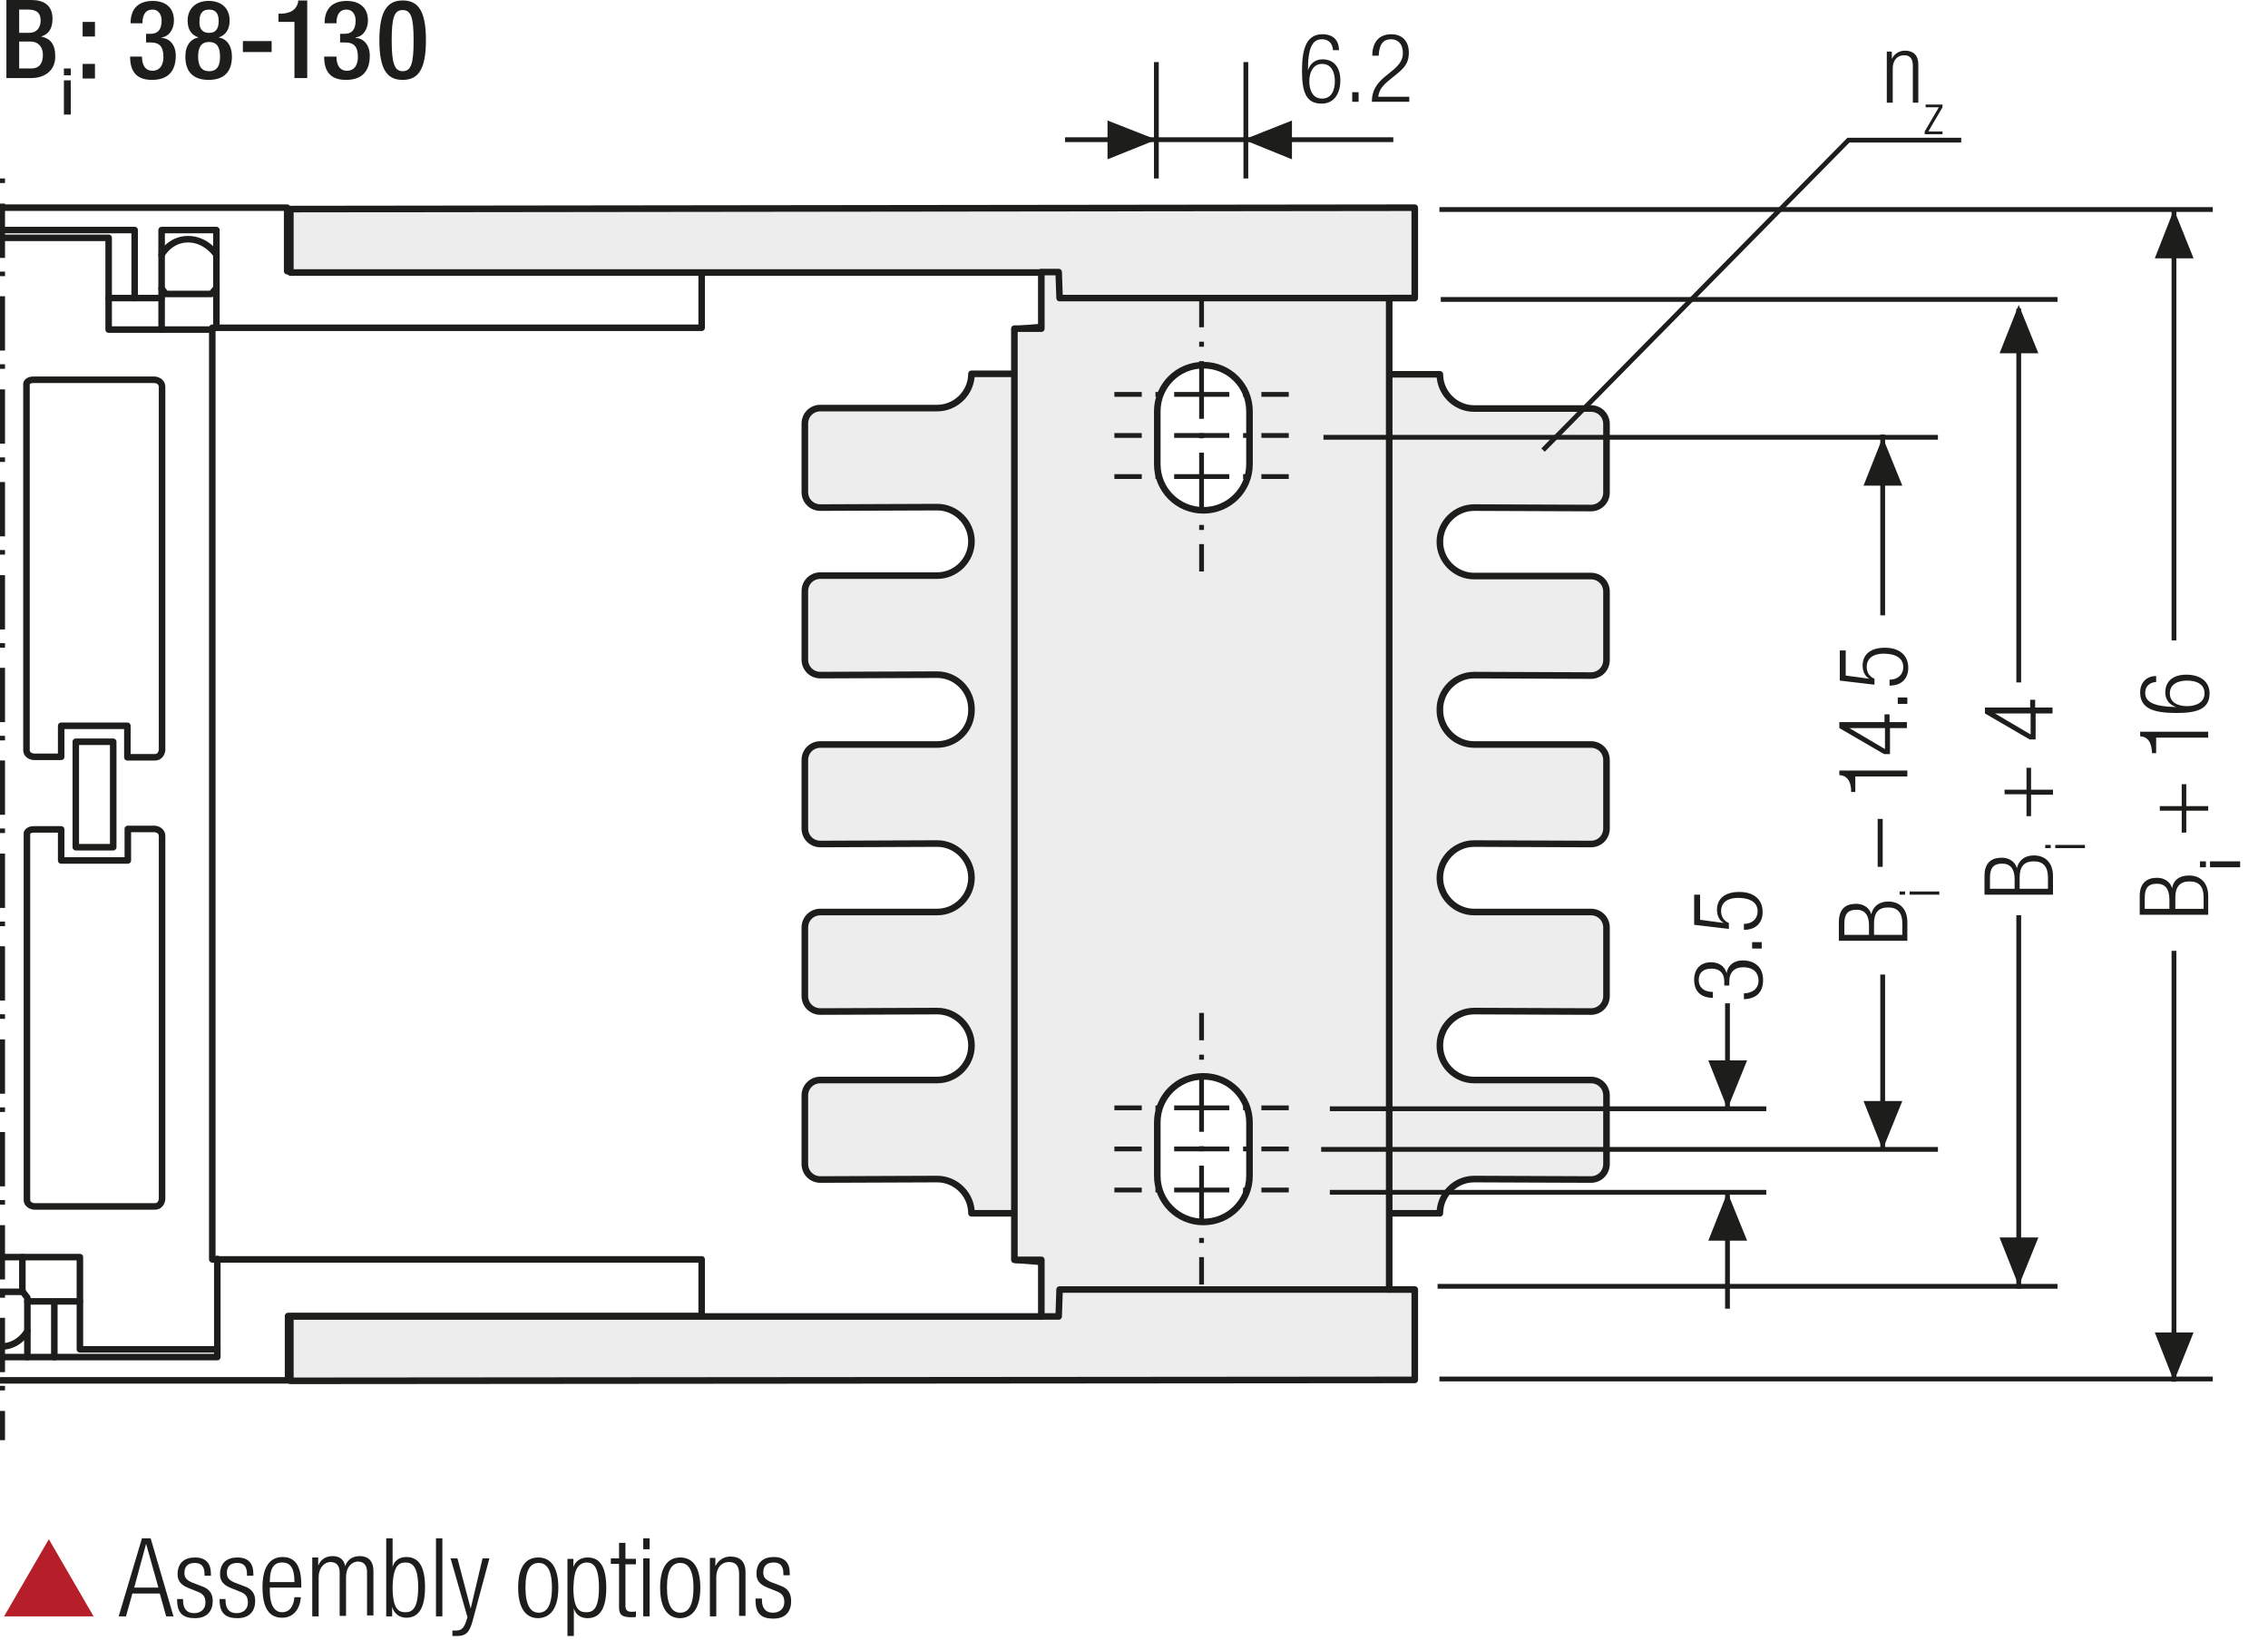 <?xml version="1.0" encoding="UTF-8"?>
<svg xmlns="http://www.w3.org/2000/svg" xmlns:xlink="http://www.w3.org/1999/xlink" version="1.1" id="Ebene_1" x="0px" y="0px" width="496.8px" height="361.4px" viewBox="0 0 496.8 361.4" xml:space="preserve">
<style type="text/css">
	.st0{fill:none;}
	.st1{fill:#FFFFFF;}
	.st2{fill:none;stroke:#1D1D1B;stroke-width:1.05;stroke-dasharray:12.372,3.372,1.422,4.872;stroke-dashoffset:15;}
	.st3{fill:#A22626;}
	.st4{fill:none;stroke:#1D1D1B;stroke-width:1.05;}
	.st5{fill:#1D1D1B;}
	
		.st6{clip-path:url(#SVGID_2_);fill:none;stroke:#1D1D1B;stroke-width:1.431;stroke-linecap:round;stroke-linejoin:round;stroke-miterlimit:10;}
	.st7{clip-path:url(#SVGID_2_);fill:#ECECEC;}
	.st8{clip-path:url(#SVGID_2_);fill:none;stroke:#1D1D1B;stroke-width:1.05;stroke-miterlimit:10;}
	.st9{clip-path:url(#SVGID_2_);fill:none;stroke:#1D1D1B;stroke-width:1.05;stroke-miterlimit:10;stroke-dasharray:0.714,2.043;}
	
		.st10{clip-path:url(#SVGID_2_);fill:none;stroke:#1D1D1B;stroke-width:1.05;stroke-miterlimit:10;stroke-dasharray:8.166,2.043,0.714,2.043;}
	.st11{clip-path:url(#SVGID_2_);fill:#FFFFFF;}
	
		.st12{clip-path:url(#SVGID_2_);fill:none;stroke:#1D1D1B;stroke-width:1.5;stroke-linecap:round;stroke-linejoin:round;stroke-miterlimit:10;}
	
		.st13{clip-path:url(#SVGID_2_);fill:none;stroke:#1D1D1B;stroke-width:1.446;stroke-linecap:round;stroke-linejoin:round;stroke-miterlimit:10;}
	
		.st14{clip-path:url(#SVGID_2_);fill:none;stroke:#1D1D1B;stroke-width:1.494;stroke-linecap:round;stroke-linejoin:round;stroke-miterlimit:10;}
	
		.st15{clip-path:url(#SVGID_2_);fill:none;stroke:#1D1D1B;stroke-width:1.47;stroke-linecap:round;stroke-linejoin:round;stroke-miterlimit:10;}
	
		.st16{clip-path:url(#SVGID_2_);fill:none;stroke:#1D1D1B;stroke-width:1.479;stroke-linecap:round;stroke-linejoin:round;stroke-miterlimit:10;}
	.st17{clip-path:url(#SVGID_2_);fill:#E19294;}
	.st18{clip-path:url(#SVGID_2_);fill:none;stroke:#1D1D1B;stroke-width:1.5;stroke-linecap:round;stroke-linejoin:round;}
	
		.st19{clip-path:url(#SVGID_2_);fill:none;stroke:#1D1D1B;stroke-width:1.5;stroke-linecap:round;stroke-linejoin:round;stroke-dasharray:5.922,2.961;}
	.st20{clip-path:url(#SVGID_2_);fill:none;stroke:#1D1D1B;stroke-width:1.05;stroke-miterlimit:10;stroke-dasharray:0.957,2.736;}
	
		.st21{clip-path:url(#SVGID_2_);fill:none;stroke:#1D1D1B;stroke-width:1.05;stroke-miterlimit:10;stroke-dasharray:10.947,2.736,0.957,2.736;}
	
		.st22{clip-path:url(#SVGID_2_);fill:none;stroke:#1D1D1B;stroke-width:1.5;stroke-linecap:round;stroke-linejoin:round;stroke-dasharray:6.051,3.024;}
	.st23{clip-path:url(#SVGID_2_);fill:none;stroke:#1D1D1B;stroke-width:1.05;stroke-miterlimit:10;stroke-dasharray:1.029,2.94;}
	
		.st24{clip-path:url(#SVGID_2_);fill:none;stroke:#1D1D1B;stroke-width:1.05;stroke-miterlimit:10;stroke-dasharray:11.763,2.94,1.029,2.94;}
	
		.st25{clip-path:url(#SVGID_2_);fill:none;stroke:#1D1D1B;stroke-width:1.5;stroke-linecap:round;stroke-linejoin:round;stroke-dasharray:4.179,2.088;}
	
		.st26{clip-path:url(#SVGID_4_);fill:none;stroke:#1D1D1B;stroke-width:1.05;stroke-dasharray:12.372,3.372,1.422,4.872;stroke-dashoffset:15;}
	.st27{fill:none;stroke:#1D1D1B;stroke-width:1.188;stroke-linecap:round;stroke-linejoin:round;}
	.st28{clip-path:url(#SVGID_6_);fill:none;stroke:#1D1D1B;stroke-width:1.188;stroke-linecap:round;stroke-linejoin:round;}
	.st29{clip-path:url(#SVGID_8_);fill:none;stroke:#1D1D1B;stroke-width:1.188;stroke-linecap:round;stroke-linejoin:round;}
	.st30{clip-path:url(#SVGID_10_);fill:none;stroke:#1D1D1B;stroke-width:1.188;stroke-linecap:round;stroke-linejoin:round;}
	.st31{clip-path:url(#SVGID_12_);fill:#FFFFFF;}
	.st32{clip-path:url(#SVGID_12_);fill:none;stroke:#1D1D1B;stroke-width:1.188;}
	.st33{clip-path:url(#SVGID_12_);fill:none;stroke:#1D1D1B;stroke-width:1.188;stroke-linecap:round;stroke-linejoin:round;}
	.st34{clip-path:url(#SVGID_14_);fill:none;stroke:#1D1D1B;stroke-width:1.05;stroke-dasharray:4.266,4.266;}
	.st35{clip-path:url(#SVGID_14_);fill:none;stroke:#1D1D1B;stroke-width:1.05;}
	.st36{clip-path:url(#SVGID_14_);fill:#ECECEC;}
	.st37{clip-path:url(#SVGID_16_);fill:none;stroke:#1D1D1B;stroke-width:1.05;}
	.st38{fill:none;stroke:#1D1D1B;stroke-width:1.05;stroke-linejoin:round;}
	
		.st39{clip-path:url(#SVGID_18_);fill:none;stroke:#1D1D1B;stroke-width:1.05;stroke-linejoin:round;stroke-dasharray:17.712,2.712,2.712,2.712;stroke-dashoffset:20;}
	
		.st40{clip-path:url(#SVGID_18_);fill:none;stroke:#1D1D1B;stroke-width:1.05;stroke-linejoin:round;stroke-dasharray:20.835,5.835,5.835,5.835;stroke-dashoffset:26;}
	
		.st41{clip-path:url(#SVGID_18_);fill:none;stroke:#1D1D1B;stroke-width:1.05;stroke-linejoin:round;stroke-dasharray:20.907,5.907,5.907,5.907;stroke-dashoffset:26;}
	
		.st42{clip-path:url(#SVGID_18_);fill:none;stroke:#1D1D1B;stroke-width:1.05;stroke-linejoin:round;stroke-dasharray:17.427,2.427,2.427,2.427;stroke-dashoffset:19;}
	.st43{clip-path:url(#SVGID_18_);fill:none;stroke:#1D1D1B;stroke-width:1.05;stroke-linejoin:round;}
	
		.st44{clip-path:url(#SVGID_18_);fill:none;stroke:#1D1D1B;stroke-width:1.05;stroke-linejoin:round;stroke-dasharray:19.893,4.893,4.893,4.893;stroke-dashoffset:24;}
	
		.st45{clip-path:url(#SVGID_18_);fill:none;stroke:#1D1D1B;stroke-width:1.05;stroke-linejoin:round;stroke-dasharray:18.048,3.048,3.048,3.048;stroke-dashoffset:21;}
	.st46{clip-path:url(#SVGID_20_);}
	.st47{fill:none;stroke:#1D1D1B;stroke-width:1.572;stroke-linecap:round;stroke-linejoin:round;stroke-dasharray:0,4.74;}
	.st48{fill:none;stroke:#1D1D1B;stroke-width:1.572;stroke-linecap:round;stroke-linejoin:round;}
	.st49{fill:none;stroke:#1D1D1B;stroke-width:1.5;}
	.st50{fill:none;stroke:#1D1D1B;stroke-width:1.572;stroke-linecap:round;stroke-linejoin:round;stroke-dasharray:0,4.728;}
	.st51{fill:none;stroke:#9C9B9B;stroke-width:1.572;stroke-linecap:round;stroke-linejoin:round;stroke-dasharray:0,4.728;}
	.st52{fill:none;stroke:#9C9B9B;stroke-width:1.572;stroke-linecap:round;stroke-linejoin:round;}
	.st53{fill:none;stroke:#1D1D1B;stroke-width:1.5;stroke-linecap:round;stroke-linejoin:round;stroke-dasharray:0,4.506;}
	.st54{fill:none;stroke:#1D1D1B;stroke-width:1.5;stroke-linecap:round;stroke-linejoin:round;}
	.st55{fill:none;stroke:#9C9B9B;stroke-width:1.5;stroke-linecap:round;stroke-linejoin:round;stroke-dasharray:0,4.506;}
	.st56{fill:none;stroke:#9C9B9B;stroke-width:1.5;stroke-linecap:round;stroke-linejoin:round;}
	.st57{fill:none;stroke:#1D1D1B;stroke-width:1.572;}
	.st58{fill:none;stroke:#A22626;stroke-width:6.174;}
	.st59{clip-path:url(#SVGID_22_);fill:#ECECEC;}
	
		.st60{clip-path:url(#SVGID_22_);fill:none;stroke:#1D1D1B;stroke-width:1.5;stroke-linecap:round;stroke-linejoin:round;stroke-miterlimit:10;}
	
		.st61{clip-path:url(#SVGID_22_);fill:none;stroke:#1D1D1B;stroke-width:1.446;stroke-linecap:round;stroke-linejoin:round;stroke-miterlimit:10;}
	
		.st62{clip-path:url(#SVGID_22_);fill:none;stroke:#1D1D1B;stroke-width:1.431;stroke-linecap:round;stroke-linejoin:round;stroke-miterlimit:10;}
	.st63{clip-path:url(#SVGID_22_);fill:none;stroke:#1D1D1B;stroke-width:1.05;stroke-miterlimit:10;}
	.st64{clip-path:url(#SVGID_22_);fill:none;stroke:#1D1D1B;stroke-width:1.05;stroke-miterlimit:10;stroke-dasharray:1.056,3.018;}
	
		.st65{clip-path:url(#SVGID_22_);fill:none;stroke:#1D1D1B;stroke-width:1.05;stroke-miterlimit:10;stroke-dasharray:12.078,3.018,1.056,3.018;}
	.st66{clip-path:url(#SVGID_22_);fill:none;stroke:#1D1D1B;stroke-width:1.05;stroke-miterlimit:10;stroke-dasharray:1.188,3.393;}
	
		.st67{clip-path:url(#SVGID_22_);fill:none;stroke:#1D1D1B;stroke-width:1.05;stroke-miterlimit:10;stroke-dasharray:13.575,3.393,1.188,3.393;}
	.st68{clip-path:url(#SVGID_22_);fill:#FFFFFF;}
	.st69{clip-path:url(#SVGID_22_);fill:none;stroke:#1D1D1B;stroke-width:1.05;stroke-miterlimit:10;stroke-dasharray:1.104,3.159;}
	
		.st70{clip-path:url(#SVGID_22_);fill:none;stroke:#1D1D1B;stroke-width:1.05;stroke-miterlimit:10;stroke-dasharray:12.633,3.159,1.104,3.159;}
	
		.st71{clip-path:url(#SVGID_22_);fill:none;stroke:#1D1D1B;stroke-width:1.05;stroke-miterlimit:10;stroke-dasharray:12.63,3.159,1.104,3.159;}
	
		.st72{clip-path:url(#SVGID_22_);fill:none;stroke:#1D1D1B;stroke-width:1.494;stroke-linecap:round;stroke-linejoin:round;stroke-miterlimit:10;}
	
		.st73{clip-path:url(#SVGID_22_);fill:none;stroke:#1D1D1B;stroke-width:1.47;stroke-linecap:round;stroke-linejoin:round;stroke-miterlimit:10;}
	
		.st74{clip-path:url(#SVGID_22_);fill:none;stroke:#1D1D1B;stroke-width:1.479;stroke-linecap:round;stroke-linejoin:round;stroke-miterlimit:10;}
	.st75{clip-path:url(#SVGID_22_);fill:none;stroke:#1D1D1B;stroke-width:1.05;stroke-dasharray:12,6;}
	.st76{clip-path:url(#SVGID_22_);fill:#E19294;}
	.st77{clip-path:url(#SVGID_22_);fill:none;stroke:#1D1D1B;stroke-width:1.05;stroke-miterlimit:10;stroke-dasharray:0.99,2.832;}
	
		.st78{clip-path:url(#SVGID_22_);fill:none;stroke:#1D1D1B;stroke-width:1.05;stroke-miterlimit:10;stroke-dasharray:11.331,2.832,0.99,2.832;}
	.st79{clip-path:url(#SVGID_22_);fill:none;stroke:#1D1D1B;stroke-width:1.5;stroke-linecap:round;stroke-linejoin:round;}
	
		.st80{clip-path:url(#SVGID_22_);fill:none;stroke:#1D1D1B;stroke-width:1.5;stroke-linecap:round;stroke-linejoin:round;stroke-dasharray:4.968,2.484;}
	.st81{clip-path:url(#SVGID_22_);fill:none;stroke:#1D1D1B;stroke-width:1.05;stroke-miterlimit:10;stroke-dasharray:1.731,4.947;}
	.st82{clip-path:url(#SVGID_22_);fill:none;stroke:#1D1D1B;stroke-width:1.05;stroke-miterlimit:10;stroke-dasharray:0.714,2.043;}
	
		.st83{clip-path:url(#SVGID_22_);fill:none;stroke:#1D1D1B;stroke-width:1.05;stroke-miterlimit:10;stroke-dasharray:8.166,2.043,0.714,2.043;}
	.st84{clip-path:url(#SVGID_22_);fill:none;stroke:#1D1D1B;stroke-width:1.05;stroke-miterlimit:10;stroke-dasharray:0.966,2.76;}
	
		.st85{clip-path:url(#SVGID_22_);fill:none;stroke:#1D1D1B;stroke-width:1.05;stroke-miterlimit:10;stroke-dasharray:11.04,2.76,0.966,2.76;}
	
		.st86{clip-path:url(#SVGID_24_);fill:none;stroke:#1D1D1B;stroke-width:1.05;stroke-dasharray:12.372,3.372,1.422,4.872;stroke-dashoffset:15;}
	.st87{clip-path:url(#SVGID_26_);fill:#FFFFFF;}
	.st88{clip-path:url(#SVGID_26_);fill:none;stroke:#1D1D1B;stroke-width:1.125;stroke-linecap:round;stroke-linejoin:round;}
	.st89{clip-path:url(#SVGID_26_);fill:none;stroke:#1D1D1B;stroke-width:1.125;}
	.st90{fill:#ECECEC;}
	.st91{clip-path:url(#SVGID_28_);fill:none;stroke:#1D1D1B;stroke-width:1.5;}
	.st92{clip-path:url(#SVGID_28_);fill:#ECECEC;}
	.st93{clip-path:url(#SVGID_30_);fill:#ECECEC;}
	.st94{clip-path:url(#SVGID_30_);fill:none;stroke:#1D1D1B;stroke-width:1.5;}
	.st95{clip-path:url(#SVGID_32_);fill:#ECECEC;}
	.st96{clip-path:url(#SVGID_32_);fill:none;stroke:#1D1D1B;stroke-width:1.5;}
	.st97{clip-path:url(#SVGID_34_);fill:#FFFFFF;}
	
		.st98{clip-path:url(#SVGID_34_);fill:none;stroke:#1D1D1B;stroke-width:1.5;stroke-linecap:round;stroke-linejoin:round;stroke-miterlimit:10;}
	.st99{fill:none;stroke:#1D1D1B;stroke-width:1.5;stroke-linecap:round;stroke-linejoin:round;stroke-miterlimit:10;}
	.st100{clip-path:url(#SVGID_36_);fill:#FFFFFF;}
	
		.st101{clip-path:url(#SVGID_36_);fill:none;stroke:#1D1D1B;stroke-width:1.5;stroke-linecap:round;stroke-linejoin:round;stroke-miterlimit:10;}
	.st102{fill:none;stroke:#1D1D1B;stroke-width:1.05;stroke-dasharray:12.567,3.567,1.617,3.567;stroke-dashoffset:16;}
	.st103{clip-path:url(#SVGID_38_);fill:none;stroke:#1D1D1B;stroke-width:1.05;}
	.st104{fill:none;stroke:#1D1D1B;stroke-width:0.75;}
	.st105{clip-path:url(#SVGID_40_);fill:none;stroke:#1D1D1B;stroke-width:0.75;}
	.st106{clip-path:url(#SVGID_42_);fill:none;stroke:#A22626;stroke-width:2.82;}
	.st107{clip-path:url(#SVGID_44_);fill:none;stroke:#A22626;stroke-width:2.82;}
	
		.st108{clip-path:url(#SVGID_46_);fill:none;stroke:#1D1D1B;stroke-width:1.5;stroke-linecap:round;stroke-linejoin:round;stroke-dasharray:0,4.494;}
	.st109{clip-path:url(#SVGID_46_);fill:none;stroke:#1D1D1B;stroke-width:1.5;stroke-linecap:round;stroke-linejoin:round;}
	.st110{fill:#2D4D96;}
	.st111{fill:none;stroke:#1D1D1B;stroke-width:1.05;stroke-dasharray:11.904,2.904,0.954,4.404;stroke-dashoffset:14;}
	
		.st112{clip-path:url(#SVGID_48_);fill:none;stroke:#1D1D1B;stroke-width:1.431;stroke-linecap:round;stroke-linejoin:round;stroke-miterlimit:10;}
	.st113{fill:none;stroke:#1D1D1B;stroke-width:1.431;stroke-linecap:round;stroke-linejoin:round;stroke-miterlimit:10;}
	.st114{clip-path:url(#SVGID_50_);fill:#ECECEC;}
	
		.st115{clip-path:url(#SVGID_50_);fill:none;stroke:#1D1D1B;stroke-width:1.5;stroke-linecap:round;stroke-linejoin:round;stroke-miterlimit:10;}
	
		.st116{clip-path:url(#SVGID_50_);fill:none;stroke:#1D1D1B;stroke-width:1.446;stroke-linecap:round;stroke-linejoin:round;stroke-miterlimit:10;}
	
		.st117{clip-path:url(#SVGID_50_);fill:none;stroke:#1D1D1B;stroke-width:1.431;stroke-linecap:round;stroke-linejoin:round;stroke-miterlimit:10;}
	.st118{clip-path:url(#SVGID_50_);fill:none;stroke:#1D1D1B;stroke-width:1.05;stroke-miterlimit:10;}
	.st119{clip-path:url(#SVGID_50_);fill:none;stroke:#1D1D1B;stroke-width:1.05;stroke-miterlimit:10;stroke-dasharray:1.056,3.018;}
	
		.st120{clip-path:url(#SVGID_50_);fill:none;stroke:#1D1D1B;stroke-width:1.05;stroke-miterlimit:10;stroke-dasharray:12.078,3.018,1.056,3.018;}
	.st121{clip-path:url(#SVGID_50_);fill:none;stroke:#1D1D1B;stroke-width:1.05;stroke-miterlimit:10;stroke-dasharray:1.188,3.393;}
	
		.st122{clip-path:url(#SVGID_50_);fill:none;stroke:#1D1D1B;stroke-width:1.05;stroke-miterlimit:10;stroke-dasharray:13.575,3.393,1.188,3.393;}
	.st123{clip-path:url(#SVGID_50_);fill:#FFFFFF;}
	.st124{clip-path:url(#SVGID_50_);fill:none;stroke:#1D1D1B;stroke-width:1.05;stroke-miterlimit:10;stroke-dasharray:1.104,3.159;}
	
		.st125{clip-path:url(#SVGID_50_);fill:none;stroke:#1D1D1B;stroke-width:1.05;stroke-miterlimit:10;stroke-dasharray:12.633,3.159,1.104,3.159;}
	
		.st126{clip-path:url(#SVGID_50_);fill:none;stroke:#1D1D1B;stroke-width:1.05;stroke-miterlimit:10;stroke-dasharray:12.63,3.159,1.104,3.159;}
	
		.st127{clip-path:url(#SVGID_50_);fill:none;stroke:#1D1D1B;stroke-width:1.494;stroke-linecap:round;stroke-linejoin:round;stroke-miterlimit:10;}
	
		.st128{clip-path:url(#SVGID_50_);fill:none;stroke:#1D1D1B;stroke-width:1.47;stroke-linecap:round;stroke-linejoin:round;stroke-miterlimit:10;}
	
		.st129{clip-path:url(#SVGID_50_);fill:none;stroke:#1D1D1B;stroke-width:1.479;stroke-linecap:round;stroke-linejoin:round;stroke-miterlimit:10;}
	.st130{clip-path:url(#SVGID_50_);fill:none;stroke:#1D1D1B;stroke-width:1.05;stroke-dasharray:12,6;}
	.st131{clip-path:url(#SVGID_50_);fill:#E19294;}
	.st132{clip-path:url(#SVGID_50_);fill:none;stroke:#1D1D1B;stroke-width:1.05;stroke-miterlimit:10;stroke-dasharray:0.99,2.832;}
	
		.st133{clip-path:url(#SVGID_50_);fill:none;stroke:#1D1D1B;stroke-width:1.05;stroke-miterlimit:10;stroke-dasharray:11.331,2.832,0.99,2.832;}
	.st134{clip-path:url(#SVGID_50_);fill:none;stroke:#1D1D1B;stroke-width:1.5;stroke-linecap:round;stroke-linejoin:round;}
	
		.st135{clip-path:url(#SVGID_50_);fill:none;stroke:#1D1D1B;stroke-width:1.5;stroke-linecap:round;stroke-linejoin:round;stroke-dasharray:4.968,2.484;}
	.st136{clip-path:url(#SVGID_50_);fill:none;stroke:#1D1D1B;stroke-width:1.05;stroke-miterlimit:10;stroke-dasharray:1.731,4.947;}
	.st137{clip-path:url(#SVGID_50_);fill:none;stroke:#1D1D1B;stroke-width:1.05;stroke-miterlimit:10;stroke-dasharray:0.714,2.043;}
	
		.st138{clip-path:url(#SVGID_50_);fill:none;stroke:#1D1D1B;stroke-width:1.05;stroke-miterlimit:10;stroke-dasharray:8.166,2.043,0.714,2.043;}
	.st139{clip-path:url(#SVGID_50_);fill:none;stroke:#1D1D1B;stroke-width:1.05;stroke-miterlimit:10;stroke-dasharray:0.966,2.76;}
	
		.st140{clip-path:url(#SVGID_50_);fill:none;stroke:#1D1D1B;stroke-width:1.05;stroke-miterlimit:10;stroke-dasharray:11.04,2.76,0.966,2.76;}
	.st141{fill:none;stroke:#1D1D1B;stroke-width:1.05;stroke-linecap:round;stroke-linejoin:round;}
	.st142{clip-path:url(#SVGID_52_);fill:#ECECEC;}
	.st143{clip-path:url(#SVGID_52_);fill:none;stroke:#1D1D1B;stroke-width:1.05;}
	
		.st144{clip-path:url(#SVGID_52_);fill:none;stroke:#1D1D1B;stroke-width:1.05;stroke-linejoin:round;stroke-dasharray:16.749,1.749,1.749,1.749;stroke-dashoffset:18;}
	
		.st145{clip-path:url(#SVGID_52_);fill:none;stroke:#1D1D1B;stroke-width:1.05;stroke-linejoin:round;stroke-dasharray:20.922,5.922,5.922,5.922;stroke-dashoffset:26;}
	
		.st146{clip-path:url(#SVGID_52_);fill:none;stroke:#1D1D1B;stroke-width:1.05;stroke-linejoin:round;stroke-dasharray:17.679,2.679,2.679,2.679;stroke-dashoffset:20;}
	
		.st147{clip-path:url(#SVGID_52_);fill:none;stroke:#1D1D1B;stroke-width:1.05;stroke-linejoin:round;stroke-dasharray:18.738,3.738,3.738,3.738;stroke-dashoffset:22;}
	
		.st148{clip-path:url(#SVGID_52_);fill:none;stroke:#1D1D1B;stroke-width:1.05;stroke-linejoin:round;stroke-dasharray:17.223,2.223,2.223,2.223;stroke-dashoffset:19;}
	
		.st149{clip-path:url(#SVGID_52_);fill:none;stroke:#1D1D1B;stroke-width:1.05;stroke-linejoin:round;stroke-dasharray:19.137,4.137,4.137,4.137;stroke-dashoffset:23;}
	.st150{clip-path:url(#SVGID_52_);fill:none;stroke:#1D1D1B;stroke-width:1.05;stroke-linejoin:round;}
	
		.st151{clip-path:url(#SVGID_52_);fill:none;stroke:#1D1D1B;stroke-width:1.05;stroke-linejoin:round;stroke-dasharray:18.111,3.111,3.111,3.111;stroke-dashoffset:21;}
	
		.st152{clip-path:url(#SVGID_52_);fill:none;stroke:#1D1D1B;stroke-width:1.05;stroke-linejoin:round;stroke-dasharray:20.835,5.835,5.835,5.835;stroke-dashoffset:26;}
	
		.st153{clip-path:url(#SVGID_52_);fill:none;stroke:#1D1D1B;stroke-width:1.05;stroke-linejoin:round;stroke-dasharray:20.907,5.907,5.907,5.907;stroke-dashoffset:26;}
	
		.st154{clip-path:url(#SVGID_52_);fill:none;stroke:#1D1D1B;stroke-width:1.05;stroke-linejoin:round;stroke-dasharray:18.048,3.048,3.048,3.048;stroke-dashoffset:21;}
	
		.st155{clip-path:url(#SVGID_52_);fill:none;stroke:#1D1D1B;stroke-width:1.05;stroke-linejoin:round;stroke-dasharray:19.461,4.461,4.461,4.461;stroke-dashoffset:23;}
	
		.st156{clip-path:url(#SVGID_52_);fill:none;stroke:#1D1D1B;stroke-width:1.05;stroke-linejoin:round;stroke-dasharray:17.259,2.259,2.259,2.259;stroke-dashoffset:19;}
	.st157{clip-path:url(#SVGID_54_);fill:none;stroke:#1D1D1B;stroke-width:1.05;}
	.st158{clip-path:url(#SVGID_56_);fill:#ECECEC;}
	.st159{clip-path:url(#SVGID_56_);fill:none;stroke:#1D1D1B;stroke-width:1.5;stroke-miterlimit:10;}
	
		.st160{clip-path:url(#SVGID_56_);fill:none;stroke:#1D1D1B;stroke-width:1.5;stroke-linecap:round;stroke-linejoin:round;stroke-miterlimit:10;}
	.st161{fill:none;stroke:#1D1D1B;stroke-width:1.05;stroke-dasharray:10.746,1.746,0,1.746;stroke-dashoffset:12;}
	.st162{fill:none;stroke:#1D1D1B;stroke-width:1.05;stroke-dasharray:11.94,2.94,0.99,2.94;stroke-dashoffset:14;}
	.st163{fill:none;stroke:#1D1D1B;stroke-width:1.05;stroke-dasharray:11.793,2.793,0.843,4.293;stroke-dashoffset:14;}
	.st164{clip-path:url(#SVGID_58_);fill:#FFFFFF;}
	
		.st165{clip-path:url(#SVGID_58_);fill:none;stroke:#1D1D1B;stroke-width:1.5;stroke-linecap:round;stroke-linejoin:round;stroke-miterlimit:10;}
	.st166{clip-path:url(#SVGID_60_);fill:#FFFFFF;}
	
		.st167{clip-path:url(#SVGID_60_);fill:none;stroke:#1D1D1B;stroke-width:1.5;stroke-linecap:round;stroke-linejoin:round;stroke-miterlimit:10;}
	.st168{clip-path:url(#SVGID_62_);fill:#ECECEC;}
	
		.st169{clip-path:url(#SVGID_62_);fill:none;stroke:#1D1D1B;stroke-width:1.5;stroke-linecap:round;stroke-linejoin:round;stroke-miterlimit:10;}
	.st170{clip-path:url(#SVGID_64_);fill:#ECECEC;}
	
		.st171{clip-path:url(#SVGID_64_);fill:none;stroke:#1D1D1B;stroke-width:1.5;stroke-linecap:round;stroke-linejoin:round;stroke-miterlimit:10;}
	.st172{clip-path:url(#SVGID_66_);fill:#ECECEC;}
	
		.st173{clip-path:url(#SVGID_66_);fill:none;stroke:#1D1D1B;stroke-width:1.5;stroke-linecap:round;stroke-linejoin:round;stroke-miterlimit:10;}
	.st174{clip-path:url(#SVGID_68_);fill:#ECECEC;}
	
		.st175{clip-path:url(#SVGID_68_);fill:none;stroke:#1D1D1B;stroke-width:1.5;stroke-linecap:round;stroke-linejoin:round;stroke-miterlimit:10;}
	.st176{clip-path:url(#SVGID_70_);fill:#ECECEC;}
	
		.st177{clip-path:url(#SVGID_70_);fill:none;stroke:#1D1D1B;stroke-width:1.5;stroke-linecap:round;stroke-linejoin:round;stroke-miterlimit:10;}
	.st178{clip-path:url(#SVGID_72_);fill:#ECECEC;}
	
		.st179{clip-path:url(#SVGID_72_);fill:none;stroke:#1D1D1B;stroke-width:1.5;stroke-linecap:round;stroke-linejoin:round;stroke-miterlimit:10;}
	.st180{clip-path:url(#SVGID_74_);fill:#ECECEC;}
	
		.st181{clip-path:url(#SVGID_74_);fill:none;stroke:#1D1D1B;stroke-width:1.5;stroke-linecap:round;stroke-linejoin:round;stroke-miterlimit:10;}
	
		.st182{clip-path:url(#SVGID_76_);fill:none;stroke:#1D1D1B;stroke-width:1.05;stroke-dasharray:11.019,2.019,6.900000e-02,2.019;stroke-dashoffset:13;}
	.st183{fill:none;stroke:#1D1D1B;stroke-width:0.864;stroke-dasharray:11.181,2.181,0.231,2.181;stroke-dashoffset:13;}
	.st184{clip-path:url(#SVGID_78_);fill:#1D1D1B;}
	.st185{clip-path:url(#SVGID_80_);fill:#1D1D1B;}
	.st186{fill:#E9EAF5;}
	.st187{fill:none;stroke:#9C9B9B;stroke-width:0.75;stroke-miterlimit:10;stroke-dasharray:3.003,3.003;}
	.st188{fill:none;stroke:#9C9B9B;stroke-width:0.75;stroke-miterlimit:10;}
	.st189{filter:url(#Adobe_OpacityMaskFilter);}
	.st190{clip-path:url(#SVGID_82_);fill:url(#SVGID_84_);}
	.st191{clip-path:url(#SVGID_82_);mask:url(#SVGID_83_);}
	.st192{clip-path:url(#SVGID_86_);fill:#2D4D96;}
	.st193{clip-path:url(#SVGID_86_);fill:none;stroke:#1D1D1B;stroke-width:0.75;stroke-miterlimit:10;}
	.st194{filter:url(#Adobe_OpacityMaskFilter_1_);}
	.st195{clip-path:url(#SVGID_82_);fill:url(#SVGID_88_);}
	.st196{clip-path:url(#SVGID_82_);mask:url(#SVGID_87_);}
	.st197{clip-path:url(#SVGID_90_);fill:#2D4D96;}
	.st198{clip-path:url(#SVGID_90_);fill:none;stroke:#1D1D1B;stroke-width:0.75;stroke-miterlimit:10;}
	.st199{filter:url(#Adobe_OpacityMaskFilter_2_);}
	.st200{clip-path:url(#SVGID_82_);fill:url(#SVGID_92_);}
	.st201{clip-path:url(#SVGID_82_);mask:url(#SVGID_91_);}
	.st202{clip-path:url(#SVGID_94_);fill:#2D4D96;}
	.st203{clip-path:url(#SVGID_94_);fill:none;stroke:#1D1D1B;stroke-width:0.75;stroke-miterlimit:10;}
	.st204{filter:url(#Adobe_OpacityMaskFilter_3_);}
	.st205{clip-path:url(#SVGID_82_);fill:url(#SVGID_96_);}
	.st206{clip-path:url(#SVGID_82_);mask:url(#SVGID_95_);}
	.st207{clip-path:url(#SVGID_98_);fill:#2D4D96;}
	.st208{clip-path:url(#SVGID_98_);fill:none;stroke:#1D1D1B;stroke-width:0.75;stroke-miterlimit:10;}
	.st209{filter:url(#Adobe_OpacityMaskFilter_4_);}
	.st210{clip-path:url(#SVGID_82_);fill:url(#SVGID_100_);}
	.st211{clip-path:url(#SVGID_82_);mask:url(#SVGID_99_);}
	.st212{clip-path:url(#SVGID_102_);fill:#2D4D96;}
	.st213{clip-path:url(#SVGID_102_);fill:none;stroke:#1D1D1B;stroke-width:0.75;stroke-miterlimit:10;}
	.st214{filter:url(#Adobe_OpacityMaskFilter_5_);}
	.st215{clip-path:url(#SVGID_82_);fill:url(#SVGID_104_);}
	.st216{clip-path:url(#SVGID_82_);mask:url(#SVGID_103_);}
	.st217{clip-path:url(#SVGID_106_);fill:#2D4D96;}
	.st218{clip-path:url(#SVGID_106_);fill:none;stroke:#1D1D1B;stroke-width:0.75;stroke-miterlimit:10;}
	.st219{filter:url(#Adobe_OpacityMaskFilter_6_);}
	.st220{clip-path:url(#SVGID_82_);fill:url(#SVGID_108_);}
	.st221{clip-path:url(#SVGID_82_);mask:url(#SVGID_107_);}
	.st222{clip-path:url(#SVGID_110_);fill:#2D4D96;}
	.st223{clip-path:url(#SVGID_110_);fill:none;stroke:#1D1D1B;stroke-width:0.75;stroke-miterlimit:10;}
	.st224{filter:url(#Adobe_OpacityMaskFilter_7_);}
	.st225{clip-path:url(#SVGID_82_);fill:url(#SVGID_112_);}
	.st226{clip-path:url(#SVGID_82_);mask:url(#SVGID_111_);}
	.st227{clip-path:url(#SVGID_114_);fill:#2D4D96;}
	.st228{clip-path:url(#SVGID_114_);fill:none;stroke:#1D1D1B;stroke-width:0.75;stroke-miterlimit:10;}
	.st229{filter:url(#Adobe_OpacityMaskFilter_8_);}
	.st230{clip-path:url(#SVGID_82_);fill:url(#SVGID_116_);}
	.st231{clip-path:url(#SVGID_82_);mask:url(#SVGID_115_);}
	.st232{clip-path:url(#SVGID_118_);fill:#2D4D96;}
	.st233{clip-path:url(#SVGID_118_);fill:none;stroke:#1D1D1B;stroke-width:0.75;stroke-miterlimit:10;}
	.st234{clip-path:url(#SVGID_120_);fill:#ECECEC;}
	
		.st235{clip-path:url(#SVGID_120_);fill:none;stroke:#1D1D1B;stroke-width:1.5;stroke-linecap:round;stroke-linejoin:round;stroke-miterlimit:10;}
	.st236{clip-path:url(#SVGID_122_);fill:#ECECEC;}
	
		.st237{clip-path:url(#SVGID_122_);fill:none;stroke:#1D1D1B;stroke-width:1.5;stroke-linecap:round;stroke-linejoin:round;stroke-miterlimit:10;}
	.st238{fill:none;stroke:#1D1D1B;stroke-width:1.05;stroke-dasharray:11.973,2.973,1.023,2.973;stroke-dashoffset:14;}
	.st239{clip-path:url(#SVGID_124_);fill:#ECECEC;}
	
		.st240{clip-path:url(#SVGID_124_);fill:none;stroke:#1D1D1B;stroke-width:1.5;stroke-linecap:round;stroke-linejoin:round;stroke-miterlimit:10;}
	.st241{clip-path:url(#SVGID_126_);fill:#ECECEC;}
	
		.st242{clip-path:url(#SVGID_126_);fill:none;stroke:#1D1D1B;stroke-width:1.5;stroke-linecap:round;stroke-linejoin:round;stroke-miterlimit:10;}
	.st243{clip-path:url(#SVGID_128_);fill:#ECECEC;}
	
		.st244{clip-path:url(#SVGID_128_);fill:none;stroke:#1D1D1B;stroke-width:1.5;stroke-linecap:round;stroke-linejoin:round;stroke-miterlimit:10;}
	.st245{clip-path:url(#SVGID_130_);fill:#ECECEC;}
	
		.st246{clip-path:url(#SVGID_130_);fill:none;stroke:#1D1D1B;stroke-width:1.5;stroke-linecap:round;stroke-linejoin:round;stroke-miterlimit:10;}
	.st247{clip-path:url(#SVGID_132_);fill:#ECECEC;}
	
		.st248{clip-path:url(#SVGID_132_);fill:none;stroke:#1D1D1B;stroke-width:1.5;stroke-linecap:round;stroke-linejoin:round;stroke-miterlimit:10;}
	.st249{clip-path:url(#SVGID_134_);fill:#FFFFFF;}
	
		.st250{clip-path:url(#SVGID_134_);fill:none;stroke:#1D1D1B;stroke-width:1.5;stroke-linecap:round;stroke-linejoin:round;stroke-miterlimit:10;}
	.st251{clip-path:url(#SVGID_136_);fill:#FFFFFF;}
	
		.st252{clip-path:url(#SVGID_136_);fill:none;stroke:#1D1D1B;stroke-width:1.5;stroke-linecap:round;stroke-linejoin:round;stroke-miterlimit:10;}
	.st253{fill:none;stroke:#1D1D1B;stroke-width:1.5;stroke-linecap:round;stroke-linejoin:round;stroke-dasharray:0,2.904;}
	.st254{fill:none;stroke:#1D1D1B;stroke-width:0.864;}
	.st255{fill:none;stroke:#1D1D1B;stroke-width:3;}
	.st256{clip-path:url(#SVGID_138_);fill:#ECECEC;}
	.st257{clip-path:url(#SVGID_138_);fill:none;stroke:#1D1D1B;stroke-width:1.5;stroke-miterlimit:10;}
	
		.st258{clip-path:url(#SVGID_138_);fill:none;stroke:#1D1D1B;stroke-width:1.5;stroke-linecap:round;stroke-linejoin:round;stroke-miterlimit:10;}
	.st259{fill:none;stroke:#1D1D1B;stroke-width:1.05;stroke-dasharray:12.204,3.204,1.254,4.704;stroke-dashoffset:15;}
	
		.st260{clip-path:url(#SVGID_140_);fill:none;stroke:#1D1D1B;stroke-width:1.05;stroke-dasharray:11.019,2.019,6.900000e-02,2.019;stroke-dashoffset:13;}
	.st261{clip-path:url(#SVGID_142_);fill:#1D1D1B;}
	.st262{clip-path:url(#SVGID_144_);fill:#1D1D1B;}
	.st263{clip-path:url(#SVGID_146_);fill:#1D1D1B;}
	.st264{clip-path:url(#SVGID_148_);fill:#1D1D1B;}
	.st265{clip-path:url(#SVGID_150_);fill:#1D1D1B;}
	.st266{clip-path:url(#SVGID_152_);fill:#1D1D1B;}
	.st267{clip-path:url(#SVGID_154_);fill:#1D1D1B;}
	.st268{clip-path:url(#SVGID_156_);fill:#1D1D1B;}
	.st269{clip-path:url(#SVGID_158_);fill:#1D1D1B;}
	.st270{clip-path:url(#SVGID_160_);fill:#1D1D1B;}
	.st271{clip-path:url(#SVGID_162_);fill:#1D1D1B;}
	.st272{clip-path:url(#SVGID_164_);fill:#1D1D1B;}
	.st273{clip-path:url(#SVGID_166_);fill:#1D1D1B;}
	.st274{clip-path:url(#SVGID_168_);fill:#1D1D1B;}
	.st275{clip-path:url(#SVGID_170_);fill:#1D1D1B;}
	.st276{clip-path:url(#SVGID_172_);fill:#1D1D1B;}
	.st277{clip-path:url(#SVGID_174_);fill:#1D1D1B;}
	.st278{clip-path:url(#SVGID_176_);fill:#1D1D1B;}
	.st279{clip-path:url(#SVGID_178_);fill:#1D1D1B;}
	.st280{clip-path:url(#SVGID_180_);fill:#1D1D1B;}
	.st281{clip-path:url(#SVGID_182_);fill:#1D1D1B;}
	.st282{clip-path:url(#SVGID_184_);fill:#1D1D1B;}
	.st283{clip-path:url(#SVGID_186_);fill:#1D1D1B;}
	.st284{clip-path:url(#SVGID_188_);fill:#1D1D1B;}
	.st285{clip-path:url(#SVGID_190_);fill:#1D1D1B;}
	.st286{clip-path:url(#SVGID_192_);fill:#1D1D1B;}
	.st287{clip-path:url(#SVGID_194_);fill:#1D1D1B;}
	.st288{clip-path:url(#SVGID_196_);fill:#1D1D1B;}
	.st289{clip-path:url(#SVGID_198_);fill:#1D1D1B;}
	.st290{clip-path:url(#SVGID_200_);fill:#1D1D1B;}
	.st291{fill:none;stroke:#1D1D1B;stroke-width:1.065;}
	.st292{clip-path:url(#SVGID_202_);fill:#FFFFFF;}
	
		.st293{clip-path:url(#SVGID_202_);fill:none;stroke:#1D1D1B;stroke-width:1.5;stroke-linecap:round;stroke-linejoin:round;stroke-miterlimit:10;}
	.st294{clip-path:url(#SVGID_204_);fill:#FFFFFF;}
	
		.st295{clip-path:url(#SVGID_204_);fill:none;stroke:#1D1D1B;stroke-width:1.5;stroke-linecap:round;stroke-linejoin:round;stroke-miterlimit:10;}
	.st296{fill:none;stroke:#1D1D1B;stroke-width:1.5;stroke-linejoin:round;stroke-miterlimit:10;}
	.st297{fill:none;stroke:#1D1D1B;stroke-width:0.75;stroke-dasharray:17.679,4.179,5.679,4.179;stroke-dashoffset:21;}
	.st298{clip-path:url(#SVGID_206_);fill:#ECECEC;}
	
		.st299{clip-path:url(#SVGID_206_);fill:none;stroke:#1D1D1B;stroke-width:1.5;stroke-linecap:round;stroke-linejoin:round;stroke-miterlimit:10;}
	
		.st300{clip-path:url(#SVGID_208_);fill:none;stroke:#1D1D1B;stroke-width:1.5;stroke-linecap:round;stroke-linejoin:round;stroke-miterlimit:10;}
	.st301{clip-path:url(#SVGID_210_);fill:none;stroke:#1D1D1B;stroke-width:1.5;}
	.st302{clip-path:url(#SVGID_212_);fill:none;stroke:#1D1D1B;stroke-width:1.5;}
	.st303{clip-path:url(#SVGID_214_);fill:none;stroke:#1D1D1B;stroke-width:1.5;}
	.st304{clip-path:url(#SVGID_214_);fill:#ECECEC;}
	.st305{clip-path:url(#SVGID_216_);fill:#ECECEC;}
	.st306{clip-path:url(#SVGID_216_);fill:none;stroke:#1D1D1B;stroke-width:1.5;}
	.st307{clip-path:url(#SVGID_216_);fill:none;stroke:#1D1D1B;stroke-width:0.75;}
	.st308{clip-path:url(#SVGID_218_);fill:#ECECEC;}
	.st309{clip-path:url(#SVGID_218_);fill:none;stroke:#1D1D1B;stroke-width:1.5;}
	.st310{clip-path:url(#SVGID_218_);fill:none;stroke:#1D1D1B;stroke-width:0.75;}
	.st311{fill:none;stroke:#1D1D1B;stroke-width:1.05;stroke-dasharray:16.08,2.58,4.08,2.58;stroke-dashoffset:18;}
	.st312{clip-path:url(#SVGID_220_);fill:#1D1D1B;}
	.st313{clip-path:url(#SVGID_222_);fill:#1D1D1B;}
	.st314{clip-path:url(#SVGID_224_);fill:#1D1D1B;}
	.st315{clip-path:url(#SVGID_226_);fill:#1D1D1B;}
	.st316{clip-path:url(#SVGID_228_);fill:#1D1D1B;}
	.st317{clip-path:url(#SVGID_230_);fill:#1D1D1B;}
	.st318{clip-path:url(#SVGID_232_);fill:#1D1D1B;}
	.st319{clip-path:url(#SVGID_234_);fill:#1D1D1B;}
	.st320{clip-path:url(#SVGID_236_);fill:#1D1D1B;}
	.st321{clip-path:url(#SVGID_238_);fill:#1D1D1B;}
	.st322{clip-path:url(#SVGID_240_);fill:#1D1D1B;}
	.st323{clip-path:url(#SVGID_242_);fill:#1D1D1B;}
	.st324{clip-path:url(#SVGID_244_);fill:#1D1D1B;}
	.st325{clip-path:url(#SVGID_246_);fill:#1D1D1B;}
	.st326{clip-path:url(#SVGID_248_);fill:#1D1D1B;}
	.st327{clip-path:url(#SVGID_250_);fill:#1D1D1B;}
	.st328{clip-path:url(#SVGID_252_);fill:#1D1D1B;}
	.st329{clip-path:url(#SVGID_254_);fill:#1D1D1B;}
	.st330{clip-path:url(#SVGID_256_);fill:#1D1D1B;}
	.st331{clip-path:url(#SVGID_258_);fill:#1D1D1B;}
	.st332{clip-path:url(#SVGID_260_);fill:#1D1D1B;}
	.st333{clip-path:url(#SVGID_262_);fill:#1D1D1B;}
	.st334{clip-path:url(#SVGID_264_);fill:#1D1D1B;}
	.st335{clip-path:url(#SVGID_266_);fill:#1D1D1B;}
	.st336{clip-path:url(#SVGID_268_);fill:#1D1D1B;}
	.st337{clip-path:url(#SVGID_270_);fill:#1D1D1B;}
	.st338{clip-path:url(#SVGID_272_);fill:#ECECEC;}
	
		.st339{clip-path:url(#SVGID_272_);fill:none;stroke:#1D1D1B;stroke-width:1.5;stroke-linecap:round;stroke-linejoin:round;stroke-miterlimit:10;}
	
		.st340{clip-path:url(#SVGID_272_);fill:none;stroke:#1D1D1B;stroke-width:1.446;stroke-linecap:round;stroke-linejoin:round;stroke-miterlimit:10;}
	
		.st341{clip-path:url(#SVGID_272_);fill:none;stroke:#1D1D1B;stroke-width:1.431;stroke-linecap:round;stroke-linejoin:round;stroke-miterlimit:10;}
	.st342{clip-path:url(#SVGID_272_);fill:none;stroke:#1D1D1B;stroke-width:1.05;stroke-miterlimit:10;}
	
		.st343{clip-path:url(#SVGID_272_);fill:none;stroke:#1D1D1B;stroke-width:1.05;stroke-miterlimit:10;stroke-dasharray:1.056,3.018;}
	
		.st344{clip-path:url(#SVGID_272_);fill:none;stroke:#1D1D1B;stroke-width:1.05;stroke-miterlimit:10;stroke-dasharray:12.078,3.018,1.056,3.018;}
	
		.st345{clip-path:url(#SVGID_272_);fill:none;stroke:#1D1D1B;stroke-width:1.05;stroke-miterlimit:10;stroke-dasharray:1.188,3.393;}
	
		.st346{clip-path:url(#SVGID_272_);fill:none;stroke:#1D1D1B;stroke-width:1.05;stroke-miterlimit:10;stroke-dasharray:13.575,3.393,1.188,3.393;}
	.st347{clip-path:url(#SVGID_272_);fill:#FFFFFF;}
	
		.st348{clip-path:url(#SVGID_272_);fill:none;stroke:#1D1D1B;stroke-width:1.05;stroke-miterlimit:10;stroke-dasharray:1.104,3.159;}
	
		.st349{clip-path:url(#SVGID_272_);fill:none;stroke:#1D1D1B;stroke-width:1.05;stroke-miterlimit:10;stroke-dasharray:12.633,3.159,1.104,3.159;}
	
		.st350{clip-path:url(#SVGID_272_);fill:none;stroke:#1D1D1B;stroke-width:1.05;stroke-miterlimit:10;stroke-dasharray:12.63,3.159,1.104,3.159;}
	
		.st351{clip-path:url(#SVGID_272_);fill:none;stroke:#1D1D1B;stroke-width:1.494;stroke-linecap:round;stroke-linejoin:round;stroke-miterlimit:10;}
	
		.st352{clip-path:url(#SVGID_272_);fill:none;stroke:#1D1D1B;stroke-width:1.47;stroke-linecap:round;stroke-linejoin:round;stroke-miterlimit:10;}
	
		.st353{clip-path:url(#SVGID_272_);fill:none;stroke:#1D1D1B;stroke-width:1.479;stroke-linecap:round;stroke-linejoin:round;stroke-miterlimit:10;}
	.st354{clip-path:url(#SVGID_272_);fill:none;stroke:#1D1D1B;stroke-width:1.05;stroke-dasharray:12,6;}
	.st355{clip-path:url(#SVGID_272_);fill:#E19294;}
	.st356{clip-path:url(#SVGID_272_);fill:none;stroke:#1D1D1B;stroke-width:1.05;stroke-miterlimit:10;stroke-dasharray:0.99,2.832;}
	
		.st357{clip-path:url(#SVGID_272_);fill:none;stroke:#1D1D1B;stroke-width:1.05;stroke-miterlimit:10;stroke-dasharray:11.331,2.832,0.99,2.832;}
	.st358{clip-path:url(#SVGID_272_);fill:none;stroke:#1D1D1B;stroke-width:1.5;stroke-linecap:round;stroke-linejoin:round;}
	
		.st359{clip-path:url(#SVGID_272_);fill:none;stroke:#1D1D1B;stroke-width:1.5;stroke-linecap:round;stroke-linejoin:round;stroke-dasharray:4.968,2.484;}
	
		.st360{clip-path:url(#SVGID_272_);fill:none;stroke:#1D1D1B;stroke-width:1.05;stroke-miterlimit:10;stroke-dasharray:1.731,4.947;}
	
		.st361{clip-path:url(#SVGID_272_);fill:none;stroke:#1D1D1B;stroke-width:1.05;stroke-miterlimit:10;stroke-dasharray:0.714,2.043;}
	
		.st362{clip-path:url(#SVGID_272_);fill:none;stroke:#1D1D1B;stroke-width:1.05;stroke-miterlimit:10;stroke-dasharray:8.166,2.043,0.714,2.043;}
	.st363{clip-path:url(#SVGID_272_);fill:none;stroke:#1D1D1B;stroke-width:1.05;stroke-miterlimit:10;stroke-dasharray:0.966,2.76;}
	
		.st364{clip-path:url(#SVGID_272_);fill:none;stroke:#1D1D1B;stroke-width:1.05;stroke-miterlimit:10;stroke-dasharray:11.04,2.76,0.966,2.76;}
	.st365{clip-path:url(#SVGID_274_);fill:#CFCFCF;}
	.st366{clip-path:url(#SVGID_274_);fill:none;stroke:#1D1D1B;stroke-width:1.05;}
	.st367{clip-path:url(#SVGID_274_);fill:#FFFFFF;}
	
		.st368{clip-path:url(#SVGID_274_);fill:none;stroke:#1D1D1B;stroke-width:1.05;stroke-linejoin:round;stroke-dasharray:16.371,1.371,1.371,1.371;stroke-dashoffset:17;}
	
		.st369{clip-path:url(#SVGID_274_);fill:none;stroke:#1D1D1B;stroke-width:1.05;stroke-linejoin:round;stroke-dasharray:17.232,2.232,2.232,2.232;stroke-dashoffset:19;}
	
		.st370{clip-path:url(#SVGID_274_);fill:none;stroke:#1D1D1B;stroke-width:1.05;stroke-linejoin:round;stroke-dasharray:17.373,2.373,2.373,2.373;stroke-dashoffset:19;}
	
		.st371{clip-path:url(#SVGID_274_);fill:none;stroke:#1D1D1B;stroke-width:1.05;stroke-linejoin:round;stroke-dasharray:17.883,2.883,2.883,2.883;stroke-dashoffset:20;}
	.st372{clip-path:url(#SVGID_274_);fill:none;stroke:#1D1D1B;stroke-width:1.05;stroke-linejoin:round;}
	.st373{fill:none;stroke:#A22626;stroke-width:1.8;}
	.st374{clip-path:url(#SVGID_276_);fill:none;stroke:#1D1D1B;stroke-width:1.05;}
	.st375{clip-path:url(#SVGID_278_);}
	.st376{clip-path:url(#SVGID_280_);fill:#ECECEC;}
	.st377{clip-path:url(#SVGID_280_);fill:none;stroke:#1D1D1B;stroke-width:1.05;stroke-dasharray:3.102,2.052;}
	.st378{clip-path:url(#SVGID_280_);fill:none;stroke:#1D1D1B;stroke-width:1.05;stroke-dasharray:3.186,2.136;}
	.st379{clip-path:url(#SVGID_280_);fill:none;stroke:#1D1D1B;stroke-width:1.05;stroke-dasharray:3.234,2.184;}
	.st380{clip-path:url(#SVGID_280_);fill:none;stroke:#1D1D1B;stroke-width:1.05;}
	.st381{clip-path:url(#SVGID_280_);fill:#CFCFCF;}
	.st382{clip-path:url(#SVGID_280_);fill:#FFFFFF;}
	
		.st383{clip-path:url(#SVGID_280_);fill:none;stroke:#1D1D1B;stroke-width:1.05;stroke-linejoin:round;stroke-dasharray:16.416,1.416,1.416,1.416;stroke-dashoffset:17;}
	
		.st384{clip-path:url(#SVGID_280_);fill:none;stroke:#1D1D1B;stroke-width:1.05;stroke-linejoin:round;stroke-dasharray:17.226,2.226,2.226,2.226;stroke-dashoffset:19;}
	
		.st385{clip-path:url(#SVGID_280_);fill:none;stroke:#1D1D1B;stroke-width:1.05;stroke-linejoin:round;stroke-dasharray:17.304,2.304,2.304,2.304;stroke-dashoffset:19;}
	
		.st386{clip-path:url(#SVGID_280_);fill:none;stroke:#1D1D1B;stroke-width:1.05;stroke-linejoin:round;stroke-dasharray:17.94,2.94,2.94,2.94;stroke-dashoffset:20;}
	.st387{clip-path:url(#SVGID_280_);fill:none;stroke:#1D1D1B;stroke-width:1.05;stroke-linejoin:round;}
	
		.st388{clip-path:url(#SVGID_282_);fill:none;stroke:#1D1D1B;stroke-width:1.431;stroke-linecap:round;stroke-linejoin:round;stroke-miterlimit:10;}
	.st389{clip-path:url(#SVGID_282_);fill:#EDEDED;}
	.st390{clip-path:url(#SVGID_282_);fill:none;stroke:#1D1D1B;stroke-width:1.05;stroke-miterlimit:10;}
	
		.st391{clip-path:url(#SVGID_282_);fill:none;stroke:#1D1D1B;stroke-width:1.05;stroke-miterlimit:10;stroke-dasharray:0.714,2.043;}
	
		.st392{clip-path:url(#SVGID_282_);fill:none;stroke:#1D1D1B;stroke-width:1.05;stroke-miterlimit:10;stroke-dasharray:8.166,2.043,0.714,2.043;}
	.st393{clip-path:url(#SVGID_282_);fill:#FFFFFF;}
	
		.st394{clip-path:url(#SVGID_282_);fill:none;stroke:#1D1D1B;stroke-width:1.5;stroke-linecap:round;stroke-linejoin:round;stroke-miterlimit:10;}
	
		.st395{clip-path:url(#SVGID_282_);fill:none;stroke:#1D1D1B;stroke-width:1.446;stroke-linecap:round;stroke-linejoin:round;stroke-miterlimit:10;}
	
		.st396{clip-path:url(#SVGID_282_);fill:none;stroke:#1D1D1B;stroke-width:1.494;stroke-linecap:round;stroke-linejoin:round;stroke-miterlimit:10;}
	
		.st397{clip-path:url(#SVGID_282_);fill:none;stroke:#1D1D1B;stroke-width:1.47;stroke-linecap:round;stroke-linejoin:round;stroke-miterlimit:10;}
	
		.st398{clip-path:url(#SVGID_282_);fill:none;stroke:#1D1D1B;stroke-width:1.479;stroke-linecap:round;stroke-linejoin:round;stroke-miterlimit:10;}
	.st399{clip-path:url(#SVGID_282_);fill:#E19394;}
	.st400{clip-path:url(#SVGID_282_);fill:none;stroke:#1D1D1B;stroke-width:1.5;stroke-linecap:round;stroke-linejoin:round;}
	
		.st401{clip-path:url(#SVGID_282_);fill:none;stroke:#1D1D1B;stroke-width:1.5;stroke-linecap:round;stroke-linejoin:round;stroke-dasharray:5.922,2.961;}
	
		.st402{clip-path:url(#SVGID_282_);fill:none;stroke:#1D1D1B;stroke-width:1.05;stroke-miterlimit:10;stroke-dasharray:0.957,2.736;}
	
		.st403{clip-path:url(#SVGID_282_);fill:none;stroke:#1D1D1B;stroke-width:1.05;stroke-miterlimit:10;stroke-dasharray:10.947,2.736,0.957,2.736;}
	
		.st404{clip-path:url(#SVGID_282_);fill:none;stroke:#1D1D1B;stroke-width:1.5;stroke-linecap:round;stroke-linejoin:round;stroke-dasharray:6.051,3.024;}
	.st405{clip-path:url(#SVGID_282_);fill:none;stroke:#1D1D1B;stroke-width:1.05;stroke-miterlimit:10;stroke-dasharray:1.029,2.94;}
	
		.st406{clip-path:url(#SVGID_282_);fill:none;stroke:#1D1D1B;stroke-width:1.05;stroke-miterlimit:10;stroke-dasharray:11.763,2.94,1.029,2.94;}
	
		.st407{clip-path:url(#SVGID_282_);fill:none;stroke:#1D1D1B;stroke-width:1.5;stroke-linecap:round;stroke-linejoin:round;stroke-dasharray:4.179,2.088;}
	.st408{fill:none;stroke:#1D1D1B;stroke-width:1.05;stroke-dasharray:4.011,1.011,0.361,1.511;stroke-dashoffset:5;}
	.st409{clip-path:url(#SVGID_284_);}
	
		.st410{clip-path:url(#SVGID_286_);fill:none;stroke:#1D1D1B;stroke-width:1.431;stroke-linecap:round;stroke-linejoin:round;stroke-miterlimit:10;}
	
		.st411{clip-path:url(#SVGID_288_);fill:none;stroke:#1D1D1B;stroke-width:1.431;stroke-linecap:round;stroke-linejoin:round;stroke-miterlimit:10;}
	
		.st412{clip-path:url(#SVGID_290_);fill:none;stroke:#1D1D1B;stroke-width:1.431;stroke-linecap:round;stroke-linejoin:round;stroke-miterlimit:10;}
	.st413{clip-path:url(#SVGID_290_);fill:#EDEDED;}
	.st414{clip-path:url(#SVGID_290_);fill:none;stroke:#1D1D1B;stroke-width:1.05;stroke-miterlimit:10;}
	
		.st415{clip-path:url(#SVGID_290_);fill:none;stroke:#1D1D1B;stroke-width:1.05;stroke-miterlimit:10;stroke-dasharray:0.714,2.043;}
	
		.st416{clip-path:url(#SVGID_290_);fill:none;stroke:#1D1D1B;stroke-width:1.05;stroke-miterlimit:10;stroke-dasharray:8.166,2.043,0.714,2.043;}
	.st417{clip-path:url(#SVGID_290_);fill:#FFFFFF;}
	
		.st418{clip-path:url(#SVGID_290_);fill:none;stroke:#1D1D1B;stroke-width:1.5;stroke-linecap:round;stroke-linejoin:round;stroke-miterlimit:10;}
	
		.st419{clip-path:url(#SVGID_290_);fill:none;stroke:#1D1D1B;stroke-width:1.446;stroke-linecap:round;stroke-linejoin:round;stroke-miterlimit:10;}
	
		.st420{clip-path:url(#SVGID_290_);fill:none;stroke:#1D1D1B;stroke-width:1.494;stroke-linecap:round;stroke-linejoin:round;stroke-miterlimit:10;}
	
		.st421{clip-path:url(#SVGID_290_);fill:none;stroke:#1D1D1B;stroke-width:1.47;stroke-linecap:round;stroke-linejoin:round;stroke-miterlimit:10;}
	
		.st422{clip-path:url(#SVGID_290_);fill:none;stroke:#1D1D1B;stroke-width:1.479;stroke-linecap:round;stroke-linejoin:round;stroke-miterlimit:10;}
	.st423{clip-path:url(#SVGID_290_);fill:#E19394;}
	.st424{clip-path:url(#SVGID_290_);fill:none;stroke:#1D1D1B;stroke-width:1.5;stroke-linecap:round;stroke-linejoin:round;}
	
		.st425{clip-path:url(#SVGID_290_);fill:none;stroke:#1D1D1B;stroke-width:1.5;stroke-linecap:round;stroke-linejoin:round;stroke-dasharray:5.922,2.961;}
	
		.st426{clip-path:url(#SVGID_290_);fill:none;stroke:#1D1D1B;stroke-width:1.05;stroke-miterlimit:10;stroke-dasharray:0.957,2.736;}
	
		.st427{clip-path:url(#SVGID_290_);fill:none;stroke:#1D1D1B;stroke-width:1.05;stroke-miterlimit:10;stroke-dasharray:10.947,2.736,0.957,2.736;}
	
		.st428{clip-path:url(#SVGID_290_);fill:none;stroke:#1D1D1B;stroke-width:1.5;stroke-linecap:round;stroke-linejoin:round;stroke-dasharray:6.051,3.024;}
	.st429{clip-path:url(#SVGID_290_);fill:none;stroke:#1D1D1B;stroke-width:1.05;stroke-miterlimit:10;stroke-dasharray:1.029,2.94;}
	
		.st430{clip-path:url(#SVGID_290_);fill:none;stroke:#1D1D1B;stroke-width:1.05;stroke-miterlimit:10;stroke-dasharray:11.763,2.94,1.029,2.94;}
	
		.st431{clip-path:url(#SVGID_290_);fill:none;stroke:#1D1D1B;stroke-width:1.5;stroke-linecap:round;stroke-linejoin:round;stroke-dasharray:4.179,2.088;}
	.st432{fill:none;stroke:#1D1D1B;stroke-width:1.05;stroke-dasharray:4.033,1.033,0.383,1.533;stroke-dashoffset:5;}
	.st433{clip-path:url(#SVGID_292_);}
	.st434{fill:#A32626;}
	
		.st435{clip-path:url(#SVGID_294_);fill:none;stroke:#1D1D1B;stroke-width:1.431;stroke-linecap:round;stroke-linejoin:round;stroke-miterlimit:10;}
	.st436{clip-path:url(#SVGID_294_);fill:#EDEDED;}
	.st437{clip-path:url(#SVGID_294_);fill:none;stroke:#1D1D1B;stroke-width:1.05;stroke-miterlimit:10;}
	
		.st438{clip-path:url(#SVGID_294_);fill:none;stroke:#1D1D1B;stroke-width:1.05;stroke-miterlimit:10;stroke-dasharray:0.714,2.043;}
	
		.st439{clip-path:url(#SVGID_294_);fill:none;stroke:#1D1D1B;stroke-width:1.05;stroke-miterlimit:10;stroke-dasharray:8.166,2.043,0.714,2.043;}
	.st440{clip-path:url(#SVGID_294_);fill:#FFFFFF;}
	
		.st441{clip-path:url(#SVGID_294_);fill:none;stroke:#1D1D1B;stroke-width:1.5;stroke-linecap:round;stroke-linejoin:round;stroke-miterlimit:10;}
	
		.st442{clip-path:url(#SVGID_294_);fill:none;stroke:#1D1D1B;stroke-width:1.446;stroke-linecap:round;stroke-linejoin:round;stroke-miterlimit:10;}
	
		.st443{clip-path:url(#SVGID_294_);fill:none;stroke:#1D1D1B;stroke-width:1.494;stroke-linecap:round;stroke-linejoin:round;stroke-miterlimit:10;}
	
		.st444{clip-path:url(#SVGID_294_);fill:none;stroke:#1D1D1B;stroke-width:1.47;stroke-linecap:round;stroke-linejoin:round;stroke-miterlimit:10;}
	
		.st445{clip-path:url(#SVGID_294_);fill:none;stroke:#1D1D1B;stroke-width:1.479;stroke-linecap:round;stroke-linejoin:round;stroke-miterlimit:10;}
	.st446{clip-path:url(#SVGID_294_);fill:#E19394;}
	.st447{clip-path:url(#SVGID_294_);fill:none;stroke:#1D1D1B;stroke-width:1.5;stroke-linecap:round;stroke-linejoin:round;}
	
		.st448{clip-path:url(#SVGID_294_);fill:none;stroke:#1D1D1B;stroke-width:1.5;stroke-linecap:round;stroke-linejoin:round;stroke-dasharray:5.922,2.961;}
	
		.st449{clip-path:url(#SVGID_294_);fill:none;stroke:#1D1D1B;stroke-width:1.05;stroke-miterlimit:10;stroke-dasharray:0.957,2.736;}
	
		.st450{clip-path:url(#SVGID_294_);fill:none;stroke:#1D1D1B;stroke-width:1.05;stroke-miterlimit:10;stroke-dasharray:10.947,2.736,0.957,2.736;}
	
		.st451{clip-path:url(#SVGID_294_);fill:none;stroke:#1D1D1B;stroke-width:1.5;stroke-linecap:round;stroke-linejoin:round;stroke-dasharray:6.051,3.024;}
	.st452{clip-path:url(#SVGID_294_);fill:none;stroke:#1D1D1B;stroke-width:1.05;stroke-miterlimit:10;stroke-dasharray:1.029,2.94;}
	
		.st453{clip-path:url(#SVGID_294_);fill:none;stroke:#1D1D1B;stroke-width:1.05;stroke-miterlimit:10;stroke-dasharray:11.763,2.94,1.029,2.94;}
	
		.st454{clip-path:url(#SVGID_294_);fill:none;stroke:#1D1D1B;stroke-width:1.5;stroke-linecap:round;stroke-linejoin:round;stroke-dasharray:4.179,2.088;}
	.st455{fill:none;stroke:#1D1D1B;stroke-width:1.05;stroke-dasharray:3.99,0.99,0.34,1.49;stroke-dashoffset:4;}
	.st456{fill:#EDEDED;}
	.st457{fill:none;stroke:#1D1D1B;stroke-width:1.05;stroke-dasharray:12.066,3.066,1.116,3.066;stroke-dashoffset:15;}
	.st458{fill:none;stroke:#1D1D1B;stroke-width:1.05;stroke-dasharray:11.424,2.424,0.474,2.424;stroke-dashoffset:13;}
	.st459{fill:#B61F29;}
	.st460{fill:#2D4E97;}
	.st461{clip-path:url(#SVGID_296_);}
	.st462{fill:none;stroke:#1D1D1B;stroke-width:1.05;stroke-dasharray:11.997,2.997,1.047,2.997;stroke-dashoffset:14;}
	.st463{fill:none;stroke:#1D1D1B;stroke-width:1.5;stroke-linecap:round;stroke-linejoin:round;stroke-dasharray:0,4.494;}
	.st464{clip-path:url(#SVGID_298_);}
	.st465{clip-path:url(#SVGID_300_);fill:#EDEDED;}
	
		.st466{clip-path:url(#SVGID_300_);fill:none;stroke:#1D1D1B;stroke-width:1.5;stroke-linecap:round;stroke-linejoin:round;stroke-miterlimit:10;}
	
		.st467{clip-path:url(#SVGID_300_);fill:none;stroke:#1D1D1B;stroke-width:1.446;stroke-linecap:round;stroke-linejoin:round;stroke-miterlimit:10;}
	
		.st468{clip-path:url(#SVGID_300_);fill:none;stroke:#1D1D1B;stroke-width:1.431;stroke-linecap:round;stroke-linejoin:round;stroke-miterlimit:10;}
	.st469{clip-path:url(#SVGID_300_);fill:none;stroke:#1D1D1B;stroke-width:1.05;stroke-miterlimit:10;}
	
		.st470{clip-path:url(#SVGID_300_);fill:none;stroke:#1D1D1B;stroke-width:1.05;stroke-miterlimit:10;stroke-dasharray:1.056,3.018;}
	
		.st471{clip-path:url(#SVGID_300_);fill:none;stroke:#1D1D1B;stroke-width:1.05;stroke-miterlimit:10;stroke-dasharray:12.078,3.018,1.056,3.018;}
	
		.st472{clip-path:url(#SVGID_300_);fill:none;stroke:#1D1D1B;stroke-width:1.05;stroke-miterlimit:10;stroke-dasharray:1.188,3.393;}
	
		.st473{clip-path:url(#SVGID_300_);fill:none;stroke:#1D1D1B;stroke-width:1.05;stroke-miterlimit:10;stroke-dasharray:13.575,3.393,1.188,3.393;}
	.st474{clip-path:url(#SVGID_300_);fill:#FFFFFF;}
	
		.st475{clip-path:url(#SVGID_300_);fill:none;stroke:#1D1D1B;stroke-width:1.05;stroke-miterlimit:10;stroke-dasharray:1.104,3.159;}
	
		.st476{clip-path:url(#SVGID_300_);fill:none;stroke:#1D1D1B;stroke-width:1.05;stroke-miterlimit:10;stroke-dasharray:12.633,3.159,1.104,3.159;}
	
		.st477{clip-path:url(#SVGID_300_);fill:none;stroke:#1D1D1B;stroke-width:1.05;stroke-miterlimit:10;stroke-dasharray:12.63,3.159,1.104,3.159;}
	
		.st478{clip-path:url(#SVGID_300_);fill:none;stroke:#1D1D1B;stroke-width:1.494;stroke-linecap:round;stroke-linejoin:round;stroke-miterlimit:10;}
	
		.st479{clip-path:url(#SVGID_300_);fill:none;stroke:#1D1D1B;stroke-width:1.47;stroke-linecap:round;stroke-linejoin:round;stroke-miterlimit:10;}
	
		.st480{clip-path:url(#SVGID_300_);fill:none;stroke:#1D1D1B;stroke-width:1.479;stroke-linecap:round;stroke-linejoin:round;stroke-miterlimit:10;}
	.st481{clip-path:url(#SVGID_300_);fill:none;stroke:#1D1D1B;stroke-width:1.05;stroke-dasharray:12,6;}
	.st482{clip-path:url(#SVGID_300_);fill:#E19394;}
	.st483{clip-path:url(#SVGID_300_);fill:none;stroke:#1D1D1B;stroke-width:1.05;stroke-miterlimit:10;stroke-dasharray:0.99,2.832;}
	
		.st484{clip-path:url(#SVGID_300_);fill:none;stroke:#1D1D1B;stroke-width:1.05;stroke-miterlimit:10;stroke-dasharray:11.331,2.832,0.99,2.832;}
	.st485{clip-path:url(#SVGID_300_);fill:none;stroke:#1D1D1B;stroke-width:1.5;stroke-linecap:round;stroke-linejoin:round;}
	
		.st486{clip-path:url(#SVGID_300_);fill:none;stroke:#1D1D1B;stroke-width:1.5;stroke-linecap:round;stroke-linejoin:round;stroke-dasharray:4.968,2.484;}
	
		.st487{clip-path:url(#SVGID_300_);fill:none;stroke:#1D1D1B;stroke-width:1.05;stroke-miterlimit:10;stroke-dasharray:1.731,4.947;}
	
		.st488{clip-path:url(#SVGID_300_);fill:none;stroke:#1D1D1B;stroke-width:1.05;stroke-miterlimit:10;stroke-dasharray:0.714,2.043;}
	
		.st489{clip-path:url(#SVGID_300_);fill:none;stroke:#1D1D1B;stroke-width:1.05;stroke-miterlimit:10;stroke-dasharray:8.166,2.043,0.714,2.043;}
	.st490{clip-path:url(#SVGID_300_);fill:none;stroke:#1D1D1B;stroke-width:1.05;stroke-miterlimit:10;stroke-dasharray:0.966,2.76;}
	
		.st491{clip-path:url(#SVGID_300_);fill:none;stroke:#1D1D1B;stroke-width:1.05;stroke-miterlimit:10;stroke-dasharray:11.04,2.76,0.966,2.76;}
	.st492{clip-path:url(#SVGID_302_);}
	
		.st493{clip-path:url(#SVGID_304_);fill:none;stroke:#1D1D1B;stroke-width:1.431;stroke-linecap:round;stroke-linejoin:round;stroke-miterlimit:10;}
	.st494{clip-path:url(#SVGID_304_);fill:#EDEDED;}
	
		.st495{clip-path:url(#SVGID_304_);fill:none;stroke:#1D1D1B;stroke-width:1.5;stroke-linecap:round;stroke-linejoin:round;stroke-miterlimit:10;}
	
		.st496{clip-path:url(#SVGID_304_);fill:none;stroke:#1D1D1B;stroke-width:1.446;stroke-linecap:round;stroke-linejoin:round;stroke-miterlimit:10;}
	.st497{clip-path:url(#SVGID_304_);fill:none;stroke:#1D1D1B;stroke-width:1.05;stroke-miterlimit:10;}
	
		.st498{clip-path:url(#SVGID_304_);fill:none;stroke:#1D1D1B;stroke-width:1.05;stroke-miterlimit:10;stroke-dasharray:1.056,3.018;}
	
		.st499{clip-path:url(#SVGID_304_);fill:none;stroke:#1D1D1B;stroke-width:1.05;stroke-miterlimit:10;stroke-dasharray:12.078,3.018,1.056,3.018;}
	
		.st500{clip-path:url(#SVGID_304_);fill:none;stroke:#1D1D1B;stroke-width:1.05;stroke-miterlimit:10;stroke-dasharray:1.188,3.393;}
	
		.st501{clip-path:url(#SVGID_304_);fill:none;stroke:#1D1D1B;stroke-width:1.05;stroke-miterlimit:10;stroke-dasharray:13.575,3.393,1.188,3.393;}
	.st502{clip-path:url(#SVGID_304_);fill:#FFFFFF;}
	
		.st503{clip-path:url(#SVGID_304_);fill:none;stroke:#1D1D1B;stroke-width:1.05;stroke-miterlimit:10;stroke-dasharray:1.104,3.159;}
	
		.st504{clip-path:url(#SVGID_304_);fill:none;stroke:#1D1D1B;stroke-width:1.05;stroke-miterlimit:10;stroke-dasharray:12.633,3.159,1.104,3.159;}
	
		.st505{clip-path:url(#SVGID_304_);fill:none;stroke:#1D1D1B;stroke-width:1.05;stroke-miterlimit:10;stroke-dasharray:12.63,3.159,1.104,3.159;}
	
		.st506{clip-path:url(#SVGID_304_);fill:none;stroke:#1D1D1B;stroke-width:1.494;stroke-linecap:round;stroke-linejoin:round;stroke-miterlimit:10;}
	
		.st507{clip-path:url(#SVGID_304_);fill:none;stroke:#1D1D1B;stroke-width:1.47;stroke-linecap:round;stroke-linejoin:round;stroke-miterlimit:10;}
	
		.st508{clip-path:url(#SVGID_304_);fill:none;stroke:#1D1D1B;stroke-width:1.479;stroke-linecap:round;stroke-linejoin:round;stroke-miterlimit:10;}
	.st509{clip-path:url(#SVGID_304_);fill:none;stroke:#1D1D1B;stroke-width:1.05;stroke-dasharray:12,6;}
	.st510{clip-path:url(#SVGID_304_);fill:#E19394;}
	.st511{clip-path:url(#SVGID_304_);fill:none;stroke:#1D1D1B;stroke-width:1.05;stroke-miterlimit:10;stroke-dasharray:0.99,2.832;}
	
		.st512{clip-path:url(#SVGID_304_);fill:none;stroke:#1D1D1B;stroke-width:1.05;stroke-miterlimit:10;stroke-dasharray:11.331,2.832,0.99,2.832;}
	.st513{clip-path:url(#SVGID_304_);fill:none;stroke:#1D1D1B;stroke-width:1.5;stroke-linecap:round;stroke-linejoin:round;}
	
		.st514{clip-path:url(#SVGID_304_);fill:none;stroke:#1D1D1B;stroke-width:1.5;stroke-linecap:round;stroke-linejoin:round;stroke-dasharray:4.968,2.484;}
	
		.st515{clip-path:url(#SVGID_304_);fill:none;stroke:#1D1D1B;stroke-width:1.05;stroke-miterlimit:10;stroke-dasharray:1.731,4.947;}
	
		.st516{clip-path:url(#SVGID_304_);fill:none;stroke:#1D1D1B;stroke-width:1.05;stroke-miterlimit:10;stroke-dasharray:0.714,2.043;}
	
		.st517{clip-path:url(#SVGID_304_);fill:none;stroke:#1D1D1B;stroke-width:1.05;stroke-miterlimit:10;stroke-dasharray:8.166,2.043,0.714,2.043;}
	.st518{clip-path:url(#SVGID_304_);fill:none;stroke:#1D1D1B;stroke-width:1.05;stroke-miterlimit:10;stroke-dasharray:0.966,2.76;}
	
		.st519{clip-path:url(#SVGID_304_);fill:none;stroke:#1D1D1B;stroke-width:1.05;stroke-miterlimit:10;stroke-dasharray:11.04,2.76,0.966,2.76;}
	
		.st520{clip-path:url(#SVGID_306_);fill:none;stroke:#1D1D1B;stroke-width:1.05;stroke-dasharray:11.904,2.904,0.954,4.404;stroke-dashoffset:14;}
	.st521{clip-path:url(#SVGID_308_);}
	.st522{clip-path:url(#SVGID_310_);}
	.st523{clip-path:url(#SVGID_312_);}
	.st524{clip-path:url(#SVGID_314_);fill:#EDEDED;}
	
		.st525{clip-path:url(#SVGID_314_);fill:none;stroke:#1D1D1B;stroke-width:1.5;stroke-linecap:round;stroke-linejoin:round;stroke-miterlimit:10;}
	
		.st526{clip-path:url(#SVGID_314_);fill:none;stroke:#1D1D1B;stroke-width:1.446;stroke-linecap:round;stroke-linejoin:round;stroke-miterlimit:10;}
	
		.st527{clip-path:url(#SVGID_314_);fill:none;stroke:#1D1D1B;stroke-width:1.431;stroke-linecap:round;stroke-linejoin:round;stroke-miterlimit:10;}
	.st528{clip-path:url(#SVGID_314_);fill:none;stroke:#1D1D1B;stroke-width:1.05;stroke-miterlimit:10;}
	
		.st529{clip-path:url(#SVGID_314_);fill:none;stroke:#1D1D1B;stroke-width:1.05;stroke-miterlimit:10;stroke-dasharray:1.056,3.018;}
	
		.st530{clip-path:url(#SVGID_314_);fill:none;stroke:#1D1D1B;stroke-width:1.05;stroke-miterlimit:10;stroke-dasharray:12.078,3.018,1.056,3.018;}
	
		.st531{clip-path:url(#SVGID_314_);fill:none;stroke:#1D1D1B;stroke-width:1.05;stroke-miterlimit:10;stroke-dasharray:1.188,3.393;}
	
		.st532{clip-path:url(#SVGID_314_);fill:none;stroke:#1D1D1B;stroke-width:1.05;stroke-miterlimit:10;stroke-dasharray:13.575,3.393,1.188,3.393;}
	.st533{clip-path:url(#SVGID_314_);fill:#FFFFFF;}
	
		.st534{clip-path:url(#SVGID_314_);fill:none;stroke:#1D1D1B;stroke-width:1.05;stroke-miterlimit:10;stroke-dasharray:1.104,3.159;}
	
		.st535{clip-path:url(#SVGID_314_);fill:none;stroke:#1D1D1B;stroke-width:1.05;stroke-miterlimit:10;stroke-dasharray:12.633,3.159,1.104,3.159;}
	
		.st536{clip-path:url(#SVGID_314_);fill:none;stroke:#1D1D1B;stroke-width:1.05;stroke-miterlimit:10;stroke-dasharray:12.63,3.159,1.104,3.159;}
	
		.st537{clip-path:url(#SVGID_314_);fill:none;stroke:#1D1D1B;stroke-width:1.494;stroke-linecap:round;stroke-linejoin:round;stroke-miterlimit:10;}
	
		.st538{clip-path:url(#SVGID_314_);fill:none;stroke:#1D1D1B;stroke-width:1.47;stroke-linecap:round;stroke-linejoin:round;stroke-miterlimit:10;}
	
		.st539{clip-path:url(#SVGID_314_);fill:none;stroke:#1D1D1B;stroke-width:1.479;stroke-linecap:round;stroke-linejoin:round;stroke-miterlimit:10;}
	.st540{clip-path:url(#SVGID_314_);fill:none;stroke:#1D1D1B;stroke-width:1.05;stroke-dasharray:12,6;}
	.st541{clip-path:url(#SVGID_314_);fill:#E19394;}
	.st542{clip-path:url(#SVGID_314_);fill:none;stroke:#1D1D1B;stroke-width:1.05;stroke-miterlimit:10;stroke-dasharray:0.99,2.832;}
	
		.st543{clip-path:url(#SVGID_314_);fill:none;stroke:#1D1D1B;stroke-width:1.05;stroke-miterlimit:10;stroke-dasharray:11.331,2.832,0.99,2.832;}
	.st544{clip-path:url(#SVGID_314_);fill:none;stroke:#1D1D1B;stroke-width:1.5;stroke-linecap:round;stroke-linejoin:round;}
	
		.st545{clip-path:url(#SVGID_314_);fill:none;stroke:#1D1D1B;stroke-width:1.5;stroke-linecap:round;stroke-linejoin:round;stroke-dasharray:4.968,2.484;}
	
		.st546{clip-path:url(#SVGID_314_);fill:none;stroke:#1D1D1B;stroke-width:1.05;stroke-miterlimit:10;stroke-dasharray:1.731,4.947;}
	
		.st547{clip-path:url(#SVGID_314_);fill:none;stroke:#1D1D1B;stroke-width:1.05;stroke-miterlimit:10;stroke-dasharray:0.714,2.043;}
	
		.st548{clip-path:url(#SVGID_314_);fill:none;stroke:#1D1D1B;stroke-width:1.05;stroke-miterlimit:10;stroke-dasharray:8.166,2.043,0.714,2.043;}
	.st549{clip-path:url(#SVGID_314_);fill:none;stroke:#1D1D1B;stroke-width:1.05;stroke-miterlimit:10;stroke-dasharray:0.966,2.76;}
	
		.st550{clip-path:url(#SVGID_314_);fill:none;stroke:#1D1D1B;stroke-width:1.05;stroke-miterlimit:10;stroke-dasharray:11.04,2.76,0.966,2.76;}
	.st551{clip-path:url(#SVGID_316_);}
</style>
<g>
	<defs>
		<rect id="SVGID_293_" x="-567.3" y="-197.7" width="280.6" height="272.1"></rect>
	</defs>
	<clipPath id="SVGID_2_">
		<use xlink:href="#SVGID_293_" style="overflow:visible;"></use>
	</clipPath>
	<path style="clip-path:url(#SVGID_2_);fill:#EDEDED;" d="M100,86.9c0,8,6.6,7.4,6.6,7.4h24.4v17.2H100v14.2H49.9V47.9H100v14.5   h31.1v16.9h-24.6C106.6,79.3,100,79.2,100,86.9L100,86.9z"></path>
	<path class="st6" d="M100,86.9c0,8,6.6,7.4,6.6,7.4h24.4v17.2H100v14.2H49.9V47.9H100v14.5h31.1v16.9h-24.6   C106.6,79.3,100,79.2,100,86.9L100,86.9z"></path>
	<path style="clip-path:url(#SVGID_2_);fill:#EDEDED;" d="M37.1,52.1h94.1V19.3H36l-18.5,4.8H-31v1.8h-65.7v13.9h65.8v12.4h14.4h2.1   l-0.2,69.4h-16.3v12.4h-65.8V148h114l18.7,4.8h95.1v-34.6H37.1V52.1z M106.3,138.9c0,4.7-3.8,8.5-8.5,8.5c-4.7,0-8.5-3.8-8.5-8.5   c0-4.7,3.8-8.5,8.5-8.5C102.5,130.4,106.3,134.2,106.3,138.9 M97.9,43c-4.7,0-8.5-3.8-8.5-8.5c0-4.7,3.8-8.5,8.5-8.5   c4.7,0,8.5,3.8,8.5,8.5C106.4,39.2,102.6,43,97.9,43"></path>
	<path class="st6" d="M37.1,52.1h94.1V19.3H36l-18.5,4.8H-31v1.8h-65.7v13.9h65.8v12.4h14.4h2.1l-0.2,69.4h-16.3v12.4h-65.8V148h114   l18.7,4.8h95.1v-34.6H37.1V52.1z M106.3,138.9c0,4.7-3.8,8.5-8.5,8.5c-4.7,0-8.5-3.8-8.5-8.5c0-4.7,3.8-8.5,8.5-8.5   C102.5,130.4,106.3,134.2,106.3,138.9z M97.9,43c-4.7,0-8.5-3.8-8.5-8.5c0-4.7,3.8-8.5,8.5-8.5c4.7,0,8.5,3.8,8.5,8.5   C106.4,39.2,102.6,43,97.9,43z"></path>
	<polyline class="st6" points="38.1,118.2 38.1,143 2.4,143 2.4,128  "></polyline>
	<polyline class="st6" points="38.1,141.3 8.1,141.3 8.1,121.1 -3.5,121.1 -3.5,143 -15.4,143 -15.4,121.5  "></polyline>
	<line class="st6" x1="8.1" y1="128" x2="-3.5" y2="128"></line>
	<polyline class="st6" points="20.3,27.3 -15.4,27.3 -15.4,52.1  "></polyline>
	<polyline class="st6" points="38.1,52.1 38.1,27.3 26.1,27.3  "></polyline>
	<polyline class="st6" points="131.1,124.1 49.4,124.1 49.4,118.2  "></polyline>
	<polyline class="st6" points="131.1,46.2 49.4,46.2 49.4,52.1  "></polyline>
	<path class="st6" d="M26.1,35.7c0,0,1.8-3.4,5.8-3.4c4,0,6.2,3.4,6.2,3.4"></path>
	<polyline class="st6" points="38.1,43 37.1,44.3 27.1,44.3 26.1,43 26.1,27.3  "></polyline>
	<polyline class="st6" points="37.1,52.5 14.6,52.5 14.6,29.4 -15.4,29.4  "></polyline>
	<line class="st6" x1="27.2" y1="52.5" x2="27.2" y2="44.3"></line>
	<line class="st6" x1="26.1" y1="42.2" x2="14.6" y2="42.3"></line>
	<line class="st6" x1="20.3" y1="42.1" x2="20.3" y2="27.3"></line>
	<path class="st6" d="M-3.5,64.4c0,0,0.2-0.8,1.5-0.8h26.6c0,0,1.6,0.1,1.6,1.6v43.2c0,0-0.1,1.6-1.6,1.6H-1.9c0,0-1.6-0.1-1.6-1.5   V64.4z"></path>
	<line class="st8" x1="83" y1="138.9" x2="89" y2="138.9"></line>
	<line class="st9" x1="91.1" y1="138.9" x2="92.8" y2="138.9"></line>
	<line class="st10" x1="93.8" y1="138.9" x2="105.8" y2="138.9"></line>
	<line class="st8" x1="106.8" y1="138.9" x2="112.8" y2="138.9"></line>
	<line class="st8" x1="97.9" y1="153.8" x2="97.9" y2="147.8"></line>
	<line class="st9" x1="97.9" y1="145.7" x2="97.9" y2="144"></line>
	<line class="st10" x1="97.9" y1="143" x2="97.9" y2="131"></line>
	<line class="st8" x1="97.9" y1="130" x2="97.9" y2="124"></line>
	<line class="st8" x1="83" y1="34.5" x2="89" y2="34.5"></line>
	<line class="st9" x1="91.1" y1="34.5" x2="92.8" y2="34.5"></line>
	<line class="st10" x1="93.8" y1="34.5" x2="105.8" y2="34.5"></line>
	<line class="st8" x1="106.8" y1="34.5" x2="112.8" y2="34.5"></line>
	<line class="st8" x1="97.9" y1="49.4" x2="97.9" y2="43.4"></line>
	<line class="st9" x1="97.9" y1="41.3" x2="97.9" y2="39.6"></line>
	<line class="st10" x1="97.9" y1="38.6" x2="97.9" y2="26.6"></line>
	<line class="st8" x1="97.9" y1="25.6" x2="97.9" y2="19.6"></line>
</g>
<g>
	<defs>
		<rect id="SVGID_303_" x="0.9" y="-192.4" width="344.4" height="144.6"></rect>
	</defs>
	<clipPath id="SVGID_4_">
		<use xlink:href="#SVGID_303_" style="overflow:visible;"></use>
	</clipPath>
</g>
<g>
	<defs>
		<rect id="SVGID_313_" x="0" y="30.6" width="365.1" height="280.6"></rect>
	</defs>
	<clipPath id="SVGID_6_">
		<use xlink:href="#SVGID_313_" style="overflow:visible;"></use>
	</clipPath>
	<path style="clip-path:url(#SVGID_6_);fill:#FFFFFF;" d="M153.7,71.8V59.4H62.9V45.5H-87.7v13.9h65.9v12.4h16.4v204.1h-16.4v12.4   h-65.7v14.1H63.1v-14.1h90.6v-12.4H46.5V71.8H153.7z M24.8,185.6h-8.2v-23.1h8.2V185.6z"></path>
	
		<path style="clip-path:url(#SVGID_6_);fill:none;stroke:#1D1D1B;stroke-width:1.431;stroke-linecap:round;stroke-linejoin:round;stroke-miterlimit:10;" d="   M153.7,71.8V59.4H62.9V45.5H-87.7v13.9h65.9v12.4h16.4v204.1h-16.4v12.4h-65.7v14.1H63.1v-14.1h90.6v-12.4H46.5V71.8H153.7z    M24.8,185.6h-8.2v-23.1h8.2V185.6z"></path>
	
		<polyline style="clip-path:url(#SVGID_6_);fill:none;stroke:#1D1D1B;stroke-width:1.431;stroke-linecap:round;stroke-linejoin:round;stroke-miterlimit:10;" points="   -6.2,71.8 -6.2,50.4 29.5,50.4 29.5,65.3  "></polyline>
	
		<polyline style="clip-path:url(#SVGID_6_);fill:none;stroke:#1D1D1B;stroke-width:1.431;stroke-linecap:round;stroke-linejoin:round;stroke-miterlimit:10;" points="   -6.2,52.1 23.8,52.1 23.8,72.2 35.4,72.2 35.4,50.4 47.4,50.4 47.4,71.8  "></polyline>
	
		<line style="clip-path:url(#SVGID_6_);fill:none;stroke:#1D1D1B;stroke-width:1.431;stroke-linecap:round;stroke-linejoin:round;stroke-miterlimit:10;" x1="35.4" y1="72.2" x2="46.5" y2="72.2"></line>
	
		<line style="clip-path:url(#SVGID_6_);fill:none;stroke:#1D1D1B;stroke-width:1.431;stroke-linecap:round;stroke-linejoin:round;stroke-miterlimit:10;" x1="23.8" y1="65.3" x2="35.4" y2="65.3"></line>
	
		<path style="clip-path:url(#SVGID_6_);fill:none;stroke:#1D1D1B;stroke-width:1.431;stroke-linecap:round;stroke-linejoin:round;stroke-miterlimit:10;" d="   M35.4,55.8c0,0,1.8-3.4,5.8-3.4c4,0,6.2,3.4,6.2,3.4"></path>
	
		<polyline style="clip-path:url(#SVGID_6_);fill:none;stroke:#1D1D1B;stroke-width:1.431;stroke-linecap:round;stroke-linejoin:round;stroke-miterlimit:10;" points="   35.4,63.2 36.3,64.4 46.3,64.4 47.4,63.1  "></polyline>
	
		<polyline style="clip-path:url(#SVGID_6_);fill:none;stroke:#1D1D1B;stroke-width:1.431;stroke-linecap:round;stroke-linejoin:round;stroke-miterlimit:10;" points="   -6,275.8 -6,297.3 47.6,297.3 47.6,275.8  "></polyline>
	
		<path style="clip-path:url(#SVGID_6_);fill:none;stroke:#1D1D1B;stroke-width:1.431;stroke-linecap:round;stroke-linejoin:round;stroke-miterlimit:10;" d="   M6,291.6c0,0-1.8,3.4-5.8,3.4c-4,0-6.2-3.4-6.2-3.4"></path>
	
		<polyline style="clip-path:url(#SVGID_6_);fill:none;stroke:#1D1D1B;stroke-width:1.431;stroke-linecap:round;stroke-linejoin:round;stroke-miterlimit:10;" points="   -6,284.3 -4.9,283 5,283 6,284.3 6,297.3  "></polyline>
	
		<polyline style="clip-path:url(#SVGID_6_);fill:none;stroke:#1D1D1B;stroke-width:1.431;stroke-linecap:round;stroke-linejoin:round;stroke-miterlimit:10;" points="   -5.3,275.4 17.5,275.4 17.5,295.6 47.6,295.6  "></polyline>
	
		<line style="clip-path:url(#SVGID_6_);fill:none;stroke:#1D1D1B;stroke-width:1.431;stroke-linecap:round;stroke-linejoin:round;stroke-miterlimit:10;" x1="4.9" y1="275.4" x2="4.9" y2="283"></line>
	
		<line style="clip-path:url(#SVGID_6_);fill:none;stroke:#1D1D1B;stroke-width:1.431;stroke-linecap:round;stroke-linejoin:round;stroke-miterlimit:10;" x1="6" y1="285.1" x2="17.5" y2="285.1"></line>
	
		<line style="clip-path:url(#SVGID_6_);fill:none;stroke:#1D1D1B;stroke-width:1.431;stroke-linecap:round;stroke-linejoin:round;stroke-miterlimit:10;" x1="11.9" y1="285.2" x2="11.9" y2="297.3"></line>
	
		<path style="clip-path:url(#SVGID_6_);fill:none;stroke:#1D1D1B;stroke-width:1.431;stroke-linecap:round;stroke-linejoin:round;stroke-miterlimit:10;" d="   M35.5,262.7c0,0-0.1,1.6-1.6,1.6H7.5c0,0-1.6-0.1-1.6-1.5v-80.3c0,0,0.2-0.8,1.5-0.8h6l0,6.8H28v-6.9l5.9,0c0,0,1.6,0.1,1.6,1.6   V262.7z"></path>
	
		<path style="clip-path:url(#SVGID_6_);fill:none;stroke:#1D1D1B;stroke-width:1.431;stroke-linecap:round;stroke-linejoin:round;stroke-miterlimit:10;" d="   M35.5,164.3c0,0-0.1,1.6-1.6,1.6h-6V159H13.4v6.8h-6c0,0-1.6-0.1-1.6-1.5V84c0,0,0.2-0.8,1.5-0.8h26.6c0,0,1.6,0.1,1.6,1.6V164.3z"></path>
	<path style="clip-path:url(#SVGID_6_);fill:#EDEDED;" d="M315.4,155.6c0,4.1,3.4,7.5,7.5,7.5l25.6,0c1.9,0,3.4,1.5,3.4,3.4v15   c0,1.9-1.5,3.4-3.4,3.4l-25.6-0.1c-4.1,0-7.5,3.4-7.5,7.5v0c0,4.1,3.4,7.5,7.5,7.5l25.6,0c1.9,0,3.4,1.5,3.4,3.4v15   c0,1.9-1.5,3.4-3.4,3.4l-25.6-0.1c-4.1,0-7.5,3.4-7.5,7.5v0.1c0,4.1,3.4,7.5,7.5,7.5l25.6,0c1.9,0,3.4,1.5,3.4,3.4v15   c0,1.9-1.5,3.4-3.4,3.4l-25.6-0.1c-4.1,0-7.5,3.4-7.5,7.5h-12.9v16.7l-79.9-6.5v-10.2h-9.8c0-4.1-3.4-7.5-7.5-7.5l-25.6,0.1   c-1.9,0-3.4-1.5-3.4-3.4v-15c0-1.9,1.5-3.4,3.4-3.4l25.6,0c4.1,0,7.5-3.4,7.5-7.5V229c0-4.1-3.4-7.5-7.5-7.5l-25.6,0.1   c-1.9,0-3.4-1.5-3.4-3.4v-15c0-1.9,1.5-3.4,3.4-3.4l25.6,0c4.1,0,7.5-3.4,7.5-7.5v0c0-4.1-3.4-7.5-7.5-7.5l-25.6,0.1   c-1.9,0-3.4-1.5-3.4-3.4v-15c0-1.9,1.5-3.4,3.4-3.4l25.6,0c4.1,0,7.5-3.3,7.5-7.5v-0.1v-0.2c0-4.1-3.4-7.5-7.5-7.5l-25.6,0.1   c-1.9,0-3.4-1.5-3.4-3.4v-15c0-1.9,1.5-3.4,3.4-3.4l25.6,0c4.1,0,7.5-3.4,7.5-7.5v0c0-4.1-3.4-7.5-7.5-7.5l-25.6,0.1   c-1.9,0-3.4-1.5-3.4-3.4v-15c0-1.9,1.5-3.4,3.4-3.4l25.6,0c4.1,0,7.5-3.4,7.5-7.5l9.8,0v-9.8l79.9-6.7v16.6l12.9,0   c0,4.1,3.4,7.5,7.5,7.5l25.6,0c1.9,0,3.4,1.5,3.4,3.4v15c0,1.9-1.5,3.4-3.4,3.4l-25.6-0.1c-4.1,0-7.5,3.4-7.5,7.5v0   c0,4.1,3.4,7.5,7.5,7.5l25.6,0c1.9,0,3.4,1.5,3.4,3.4v15c0,1.9-1.5,3.4-3.4,3.4l-25.6-0.1c-4.1,0-7.5,3.4-7.5,7.5L315.4,155.6   L315.4,155.6z M250.9,263.5c0,5.7,7.6,10.3,13.3,10.3c5.7,0,13.3-4.6,13.3-10.3v-20.6c0-5.7-7.6-13.3-13.3-13.3   c-5.7,0-13.3,7.6-13.3,13.3V263.5z M250.9,101.8c0,5.7,7.6,13.3,13.3,13.3c5.7,0,13.3-7.6,13.3-13.3V90.2c0-5.7-7.6-13.3-13.3-13.3   c-5.7,0-13.3,7.6-13.3,13.3V101.8z"></path>
	
		<path style="clip-path:url(#SVGID_6_);fill:none;stroke:#1D1D1B;stroke-width:1.446;stroke-linecap:round;stroke-linejoin:round;stroke-miterlimit:10;" d="   M315.4,155.6c0,4.1,3.4,7.5,7.5,7.5l25.6,0c1.9,0,3.4,1.5,3.4,3.4v15c0,1.9-1.5,3.4-3.4,3.4l-25.6-0.1c-4.1,0-7.5,3.4-7.5,7.5v0   c0,4.1,3.4,7.5,7.5,7.5l25.6,0c1.9,0,3.4,1.5,3.4,3.4v15c0,1.9-1.5,3.4-3.4,3.4l-25.6-0.1c-4.1,0-7.5,3.4-7.5,7.5v0.1   c0,4.1,3.4,7.5,7.5,7.5l25.6,0c1.9,0,3.4,1.5,3.4,3.4v15c0,1.9-1.5,3.4-3.4,3.4l-25.6-0.1c-4.1,0-7.5,3.4-7.5,7.5h-12.9v16.7   l-79.9-6.5v-10.2h-9.8c0-4.1-3.4-7.5-7.5-7.5l-25.6,0.1c-1.9,0-3.4-1.5-3.4-3.4v-15c0-1.9,1.5-3.4,3.4-3.4l25.6,0   c4.1,0,7.5-3.4,7.5-7.5V229c0-4.1-3.4-7.5-7.5-7.5l-25.6,0.1c-1.9,0-3.4-1.5-3.4-3.4v-15c0-1.9,1.5-3.4,3.4-3.4l25.6,0   c4.1,0,7.5-3.4,7.5-7.5v0c0-4.1-3.4-7.5-7.5-7.5l-25.6,0.1c-1.9,0-3.4-1.5-3.4-3.4v-15c0-1.9,1.5-3.4,3.4-3.4l25.6,0   c4.1,0,7.5-3.3,7.5-7.5v-0.1v-0.2c0-4.1-3.4-7.5-7.5-7.5l-25.6,0.1c-1.9,0-3.4-1.5-3.4-3.4v-15c0-1.9,1.5-3.4,3.4-3.4l25.6,0   c4.1,0,7.5-3.4,7.5-7.5v0c0-4.1-3.4-7.5-7.5-7.5l-25.6,0.1c-1.9,0-3.4-1.5-3.4-3.4v-15c0-1.9,1.5-3.4,3.4-3.4l25.6,0   c4.1,0,7.5-3.4,7.5-7.5l9.8,0v-9.8l79.9-6.7v16.6l12.9,0c0,4.1,3.4,7.5,7.5,7.5l25.6,0c1.9,0,3.4,1.5,3.4,3.4v15   c0,1.9-1.5,3.4-3.4,3.4l-25.6-0.1c-4.1,0-7.5,3.4-7.5,7.5v0c0,4.1,3.4,7.5,7.5,7.5l25.6,0c1.9,0,3.4,1.5,3.4,3.4v15   c0,1.9-1.5,3.4-3.4,3.4l-25.6-0.1c-4.1,0-7.5,3.4-7.5,7.5L315.4,155.6L315.4,155.6z M250.9,263.5c0,5.7,7.6,10.3,13.3,10.3   c5.7,0,13.3-4.6,13.3-10.3v-20.6c0-5.7-7.6-13.3-13.3-13.3c-5.7,0-13.3,7.6-13.3,13.3V263.5z M250.9,101.8   c0,5.7,7.6,13.3,13.3,13.3c5.7,0,13.3-7.6,13.3-13.3V90.2c0-5.7-7.6-13.3-13.3-13.3c-5.7,0-13.3,7.6-13.3,13.3V101.8z"></path>
	<path style="clip-path:url(#SVGID_6_);fill:#EDEDED;" d="M309.9,65.3V45.5L63.6,45.8v13.9h164.5V72l-5.9,0V276h5.9v12.4H63.6v14.1   l246.3-0.2v-19.8h-5.6V65.3H309.9z M273.7,257.6c0,5.6-4.5,10.1-10.1,10.1c-5.6,0-10.1-4.5-10.1-10.1v-11.7   c0-5.6,4.5-10.1,10.1-10.1c5.6,0,10.1,4.5,10.1,10.1V257.6z M273.7,101.7c0,5.6-4.5,10.1-10.1,10.1c-5.6,0-10.1-4.5-10.1-10.1V90.1   c0-5.6,4.5-10.1,10.1-10.1c5.6,0,10.1,4.5,10.1,10.1V101.7z"></path>
	
		<path style="clip-path:url(#SVGID_6_);fill:none;stroke:#1D1D1B;stroke-width:1.446;stroke-linecap:round;stroke-linejoin:round;stroke-miterlimit:10;" d="   M309.9,65.3V45.5L63.6,45.8v13.9h164.5V72l-5.9,0V276h5.9v12.4H63.6v14.1l246.3-0.2v-19.8h-5.6V65.3H309.9z M273.7,257.6   c0,5.6-4.5,10.1-10.1,10.1c-5.6,0-10.1-4.5-10.1-10.1v-11.7c0-5.6,4.5-10.1,10.1-10.1c5.6,0,10.1,4.5,10.1,10.1V257.6z    M273.7,101.7c0,5.6-4.5,10.1-10.1,10.1c-5.6,0-10.1-4.5-10.1-10.1V90.1c0-5.6,4.5-10.1,10.1-10.1c5.6,0,10.1,4.5,10.1,10.1V101.7z   "></path>
	
		<polyline style="clip-path:url(#SVGID_6_);fill:none;stroke:#1D1D1B;stroke-width:1.431;stroke-linecap:round;stroke-linejoin:round;stroke-miterlimit:10;" points="   304.3,65.3 232.1,65.3 231.9,59.6 228.1,59.6  "></polyline>
	
		<polyline style="clip-path:url(#SVGID_6_);fill:none;stroke:#1D1D1B;stroke-width:1.431;stroke-linecap:round;stroke-linejoin:round;stroke-miterlimit:10;" points="   304.3,282.5 232.1,282.5 231.9,288.4 228.1,288.4  "></polyline>
	
		<line style="clip-path:url(#SVGID_6_);fill:none;stroke:#1D1D1B;stroke-width:1.05;stroke-miterlimit:10;" x1="244.1" y1="260.7" x2="250.1" y2="260.7"></line>
	
		<line style="clip-path:url(#SVGID_6_);fill:none;stroke:#1D1D1B;stroke-width:1.05;stroke-miterlimit:10;stroke-dasharray:1.056,3.018;" x1="253.1" y1="260.7" x2="255.7" y2="260.7"></line>
	
		<line style="clip-path:url(#SVGID_6_);fill:none;stroke:#1D1D1B;stroke-width:1.05;stroke-miterlimit:10;stroke-dasharray:12.078,3.018,1.056,3.018;" x1="257.2" y1="260.7" x2="274.8" y2="260.7"></line>
	
		<line style="clip-path:url(#SVGID_6_);fill:none;stroke:#1D1D1B;stroke-width:1.05;stroke-miterlimit:10;" x1="276.3" y1="260.7" x2="282.3" y2="260.7"></line>
	
		<line style="clip-path:url(#SVGID_6_);fill:none;stroke:#1D1D1B;stroke-width:1.05;stroke-miterlimit:10;" x1="244.1" y1="251.7" x2="250.1" y2="251.7"></line>
	
		<line style="clip-path:url(#SVGID_6_);fill:none;stroke:#1D1D1B;stroke-width:1.05;stroke-miterlimit:10;stroke-dasharray:1.056,3.018;" x1="253.1" y1="251.7" x2="255.7" y2="251.7"></line>
	
		<line style="clip-path:url(#SVGID_6_);fill:none;stroke:#1D1D1B;stroke-width:1.05;stroke-miterlimit:10;stroke-dasharray:12.078,3.018,1.056,3.018;" x1="257.2" y1="251.7" x2="274.8" y2="251.7"></line>
	
		<line style="clip-path:url(#SVGID_6_);fill:none;stroke:#1D1D1B;stroke-width:1.05;stroke-miterlimit:10;" x1="276.3" y1="251.7" x2="282.3" y2="251.7"></line>
	
		<line style="clip-path:url(#SVGID_6_);fill:none;stroke:#1D1D1B;stroke-width:1.05;stroke-miterlimit:10;" x1="244.1" y1="242.7" x2="250.1" y2="242.7"></line>
	
		<line style="clip-path:url(#SVGID_6_);fill:none;stroke:#1D1D1B;stroke-width:1.05;stroke-miterlimit:10;stroke-dasharray:1.056,3.018;" x1="253.1" y1="242.7" x2="255.7" y2="242.7"></line>
	
		<line style="clip-path:url(#SVGID_6_);fill:none;stroke:#1D1D1B;stroke-width:1.05;stroke-miterlimit:10;stroke-dasharray:12.078,3.018,1.056,3.018;" x1="257.2" y1="242.7" x2="274.8" y2="242.7"></line>
	
		<line style="clip-path:url(#SVGID_6_);fill:none;stroke:#1D1D1B;stroke-width:1.05;stroke-miterlimit:10;" x1="276.3" y1="242.7" x2="282.3" y2="242.7"></line>
	
		<line style="clip-path:url(#SVGID_6_);fill:none;stroke:#1D1D1B;stroke-width:1.05;stroke-miterlimit:10;" x1="263.2" y1="281.4" x2="263.2" y2="275.4"></line>
	
		<line style="clip-path:url(#SVGID_6_);fill:none;stroke:#1D1D1B;stroke-width:1.05;stroke-miterlimit:10;stroke-dasharray:1.104,3.159;" x1="263.2" y1="272.3" x2="263.2" y2="269.6"></line>
	
		<line style="clip-path:url(#SVGID_6_);fill:none;stroke:#1D1D1B;stroke-width:1.05;stroke-miterlimit:10;stroke-dasharray:12.633,3.159,1.104,3.159;" x1="263.2" y1="268" x2="263.2" y2="229.5"></line>
	
		<line style="clip-path:url(#SVGID_6_);fill:none;stroke:#1D1D1B;stroke-width:1.05;stroke-miterlimit:10;" x1="263.2" y1="227.9" x2="263.2" y2="221.9"></line>
	
		<line style="clip-path:url(#SVGID_6_);fill:none;stroke:#1D1D1B;stroke-width:1.05;stroke-miterlimit:10;" x1="244.1" y1="104.4" x2="250.1" y2="104.4"></line>
	
		<line style="clip-path:url(#SVGID_6_);fill:none;stroke:#1D1D1B;stroke-width:1.05;stroke-miterlimit:10;stroke-dasharray:1.056,3.018;" x1="253.1" y1="104.4" x2="255.7" y2="104.4"></line>
	
		<line style="clip-path:url(#SVGID_6_);fill:none;stroke:#1D1D1B;stroke-width:1.05;stroke-miterlimit:10;stroke-dasharray:12.078,3.018,1.056,3.018;" x1="257.2" y1="104.4" x2="274.8" y2="104.4"></line>
	
		<line style="clip-path:url(#SVGID_6_);fill:none;stroke:#1D1D1B;stroke-width:1.05;stroke-miterlimit:10;" x1="276.3" y1="104.4" x2="282.3" y2="104.4"></line>
	
		<line style="clip-path:url(#SVGID_6_);fill:none;stroke:#1D1D1B;stroke-width:1.05;stroke-miterlimit:10;" x1="244.1" y1="95.4" x2="250.1" y2="95.4"></line>
	
		<line style="clip-path:url(#SVGID_6_);fill:none;stroke:#1D1D1B;stroke-width:1.05;stroke-miterlimit:10;stroke-dasharray:1.056,3.018;" x1="253.1" y1="95.4" x2="255.7" y2="95.4"></line>
	
		<line style="clip-path:url(#SVGID_6_);fill:none;stroke:#1D1D1B;stroke-width:1.05;stroke-miterlimit:10;stroke-dasharray:12.078,3.018,1.056,3.018;" x1="257.2" y1="95.4" x2="274.8" y2="95.4"></line>
	
		<line style="clip-path:url(#SVGID_6_);fill:none;stroke:#1D1D1B;stroke-width:1.05;stroke-miterlimit:10;" x1="276.3" y1="95.4" x2="282.3" y2="95.4"></line>
	
		<line style="clip-path:url(#SVGID_6_);fill:none;stroke:#1D1D1B;stroke-width:1.05;stroke-miterlimit:10;" x1="244.1" y1="86.4" x2="250.1" y2="86.4"></line>
	
		<line style="clip-path:url(#SVGID_6_);fill:none;stroke:#1D1D1B;stroke-width:1.05;stroke-miterlimit:10;stroke-dasharray:1.056,3.018;" x1="253.1" y1="86.4" x2="255.7" y2="86.4"></line>
	
		<line style="clip-path:url(#SVGID_6_);fill:none;stroke:#1D1D1B;stroke-width:1.05;stroke-miterlimit:10;stroke-dasharray:12.078,3.018,1.056,3.018;" x1="257.2" y1="86.4" x2="274.8" y2="86.4"></line>
	
		<line style="clip-path:url(#SVGID_6_);fill:none;stroke:#1D1D1B;stroke-width:1.05;stroke-miterlimit:10;" x1="276.3" y1="86.4" x2="282.3" y2="86.4"></line>
	
		<line style="clip-path:url(#SVGID_6_);fill:none;stroke:#1D1D1B;stroke-width:1.05;stroke-miterlimit:10;" x1="263.2" y1="125.2" x2="263.2" y2="119.2"></line>
	
		<line style="clip-path:url(#SVGID_6_);fill:none;stroke:#1D1D1B;stroke-width:1.05;stroke-miterlimit:10;stroke-dasharray:1.104,3.159;" x1="263.2" y1="116.1" x2="263.2" y2="113.4"></line>
	
		<line style="clip-path:url(#SVGID_6_);fill:none;stroke:#1D1D1B;stroke-width:1.05;stroke-miterlimit:10;stroke-dasharray:12.63,3.159,1.104,3.159;" x1="263.2" y1="111.8" x2="263.2" y2="73.3"></line>
	
		<line style="clip-path:url(#SVGID_6_);fill:none;stroke:#1D1D1B;stroke-width:1.05;stroke-miterlimit:10;" x1="263.2" y1="71.7" x2="263.2" y2="65.7"></line>
</g>
<line class="st4" x1="272.9" y1="13.6" x2="272.9" y2="39.1"></line>
<line class="st4" x1="253.3" y1="13.6" x2="253.3" y2="39.1"></line>
<line class="st4" x1="233.3" y1="30.6" x2="305.2" y2="30.6"></line>
<polygon class="st5" points="272.4,30.6 283,26.4 283,34.9 "></polygon>
<polygon class="st5" points="253.3,30.6 242.6,26.4 242.6,34.9 "></polygon>
<line class="st4" x1="289.9" y1="95.8" x2="424.5" y2="95.8"></line>
<line class="st4" x1="315.6" y1="65.6" x2="450.7" y2="65.6"></line>
<line class="st4" x1="315.3" y1="45.9" x2="484.7" y2="45.9"></line>
<line class="st4" x1="289.4" y1="251.8" x2="424.5" y2="251.8"></line>
<line class="st4" x1="314.9" y1="281.8" x2="450.7" y2="281.8"></line>
<line class="st4" x1="291.3" y1="242.9" x2="386.9" y2="242.9"></line>
<line class="st4" x1="291.3" y1="261.2" x2="386.9" y2="261.2"></line>
<line class="st4" x1="315.3" y1="302.1" x2="484.7" y2="302.1"></line>
<line class="st4" x1="412.4" y1="251.7" x2="412.4" y2="95.2"></line>
<line class="st4" x1="442.2" y1="282.3" x2="442.2" y2="67.6"></line>
<line class="st4" x1="378.4" y1="242.9" x2="378.4" y2="217.4"></line>
<line class="st4" x1="378.4" y1="261.2" x2="378.4" y2="286.7"></line>
<line class="st4" x1="476.2" y1="302.7" x2="476.2" y2="45.9"></line>
<polygon class="st5" points="412.4,251.8 408.2,241.2 416.7,241.2 "></polygon>
<polygon class="st5" points="442.2,281.7 438,271.1 446.5,271.1 "></polygon>
<polygon class="st5" points="378.4,242.9 374.2,232.3 382.7,232.3 "></polygon>
<polygon class="st5" points="378.4,261.2 374.2,271.8 382.7,271.8 "></polygon>
<polygon class="st5" points="476.2,302.6 472,291.9 480.5,291.9 "></polygon>
<polygon class="st5" points="412.4,95.8 408.2,106.4 416.7,106.4 "></polygon>
<polygon class="st5" points="442.2,66.8 438,77.4 446.5,77.4 "></polygon>
<polygon class="st5" points="476.2,45.9 472,56.6 480.5,56.6 "></polygon>
<g>
	<rect x="0" y="268.4" class="st5" width="1.1" height="11.9"></rect>
	<rect x="0" y="222.2" class="st5" width="1.1" height="1"></rect>
	<rect x="0" y="207.3" class="st5" width="1.1" height="11.9"></rect>
	<rect x="0" y="227.7" class="st5" width="1.1" height="11.9"></rect>
	<rect x="0" y="187" class="st5" width="1.1" height="11.9"></rect>
	<rect x="0" y="242.6" class="st5" width="1.1" height="1"></rect>
	<rect x="0" y="181.5" class="st5" width="1.1" height="1"></rect>
	<rect x="0" y="201.9" class="st5" width="1.1" height="1"></rect>
	<rect x="0" y="288.7" class="st5" width="1.1" height="11.9"></rect>
	<rect x="0" y="283.3" class="st5" width="1.1" height="1"></rect>
	<rect x="0" y="303.6" class="st5" width="1.1" height="1"></rect>
	<rect x="0" y="262.9" class="st5" width="1.1" height="1"></rect>
	<rect x="0" y="248" class="st5" width="1.1" height="11.9"></rect>
	<rect x="0" y="309.1" class="st5" width="1.1" height="6.4"></rect>
	<rect x="0" y="146.3" class="st5" width="1.1" height="11.9"></rect>
	<rect x="0" y="79.8" class="st5" width="1.1" height="1"></rect>
	<rect x="0" y="64.9" class="st5" width="1.1" height="11.9"></rect>
	<rect x="0" y="85.3" class="st5" width="1.1" height="11.9"></rect>
	<rect x="0" y="59.5" class="st5" width="1.1" height="1"></rect>
	<rect x="0" y="100.2" class="st5" width="1.1" height="1"></rect>
	<rect x="0" y="44.6" class="st5" width="1.1" height="11.9"></rect>
	<rect x="0" y="105.6" class="st5" width="1.1" height="11.9"></rect>
	<rect x="0" y="39.1" class="st5" width="1.1" height="1"></rect>
	<rect x="0" y="166.6" class="st5" width="1.1" height="11.9"></rect>
	<rect x="0" y="140.9" class="st5" width="1.1" height="1"></rect>
	<rect x="0" y="161.2" class="st5" width="1.1" height="1"></rect>
	<rect x="0" y="126" class="st5" width="1.1" height="11.9"></rect>
	<rect x="0" y="120.5" class="st5" width="1.1" height="1"></rect>
</g>
<polyline class="st4" points="338,98.6 404.9,30.7 429.6,30.7 "></polyline>
<g>
	<path class="st0" d="M120.8,347.8c0-4.1-1.2-5.4-2.9-5.4s-2.9,1.4-2.9,5.4c0,4.1,1.2,5.5,2.9,5.5S120.8,351.8,120.8,347.8z"></path>
	<path class="st0" d="M128.5,353.2c1.4,0,2.8-0.7,2.8-5.4c0-4.6-1.3-5.5-2.7-5.5c-0.8,0-1.5,0.4-2,1.1c-0.6,0.9-0.8,2.1-0.8,4.3   C125.7,352.5,127,353.2,128.5,353.2z"></path>
	<path class="st0" d="M151.8,347.8c0-4.1-1.2-5.4-2.9-5.4s-2.9,1.4-2.9,5.4c0,4.1,1.2,5.5,2.9,5.5S151.8,351.8,151.8,347.8z"></path>
	<polygon class="st0" points="32,338.2 32,338.2 29.3,347.9 34.7,347.9  "></polygon>
	<path class="st0" d="M88.8,353.2c1.4,0,2.8-0.7,2.8-5.5c0-4.7-1.3-5.4-2.8-5.4c-1.5,0-2.8,0.7-2.8,5.4   C86.1,352.5,87.4,353.2,88.8,353.2z"></path>
	<path class="st0" d="M61.8,342.3c-1.8,0-2.7,1.2-2.7,4.3h5.4C64.5,343.5,63.6,342.3,61.8,342.3z"></path>
	<polygon class="st459" points="0.9,354.1 20.5,354.1 10.7,337.2  "></polygon>
	<path class="st5" d="M35,349.1l1.4,5H38L33,337h-1.9L26,354.1h1.6l1.4-5H35z M32,338.2L32,338.2l2.7,9.6h-5.3L32,338.2z"></path>
	<path class="st5" d="M38.8,350.1v0.4c0,2.9,1.3,4,3.9,4c2.7,0,3.9-1.6,3.9-3.8c0-1.4-0.6-2.6-2.4-3.2l-2.1-0.8   c-1.4-0.6-1.7-1.2-1.7-2.1c0-1.3,0.6-2.2,2.3-2.2c1.3,0,2.1,0.7,2.1,2.4v0.4h1.4v-0.4c0-2.3-1.1-3.6-3.5-3.6   c-2.2,0-3.8,1.1-3.8,3.7c0,1.3,0.6,2.3,2.4,3l2,0.8c1.3,0.5,1.7,1.2,1.7,2.4c0,1.4-1,2.3-2.5,2.3c-1.6,0-2.4-1-2.4-2.8v-0.3H38.8z"></path>
	<path class="st5" d="M48.1,350.1v0.4c0,2.9,1.3,4,3.9,4c2.7,0,3.9-1.6,3.9-3.8c0-1.4-0.6-2.6-2.4-3.2l-2.1-0.8   c-1.4-0.6-1.7-1.2-1.7-2.1c0-1.3,0.6-2.2,2.3-2.2c1.3,0,2.1,0.7,2.1,2.4v0.4h1.4v-0.4c0-2.3-1.1-3.6-3.5-3.6   c-2.2,0-3.8,1.1-3.8,3.7c0,1.3,0.6,2.3,2.4,3l2,0.8c1.3,0.5,1.7,1.2,1.7,2.4c0,1.4-1,2.3-2.5,2.3c-1.6,0-2.4-1-2.4-2.8v-0.3H48.1z"></path>
	<path class="st5" d="M66,347.8v-0.5c0-4.2-1.3-6.2-4.1-6.2c-2.8,0-4.4,2.2-4.4,6.6c0,4.8,1.6,6.7,4.3,6.7c2.4,0,3.9-1.8,4.1-4.5   h-1.4c-0.2,2.2-1.2,3.3-2.7,3.3c-1.4,0-2.7-1.1-2.7-4.8v-0.6H66z M61.8,342.3c1.8,0,2.7,1.2,2.7,4.3h-5.4   C59.1,343.5,60,342.3,61.8,342.3z"></path>
	<path class="st5" d="M68.4,341.4v12.7h1.4v-8.6c0-2,1.2-3.3,2.6-3.3c1.3,0,2,0.8,2,2.3v9.5h1.4v-8.6c0-2,1.2-3.3,2.6-3.3   c1.3,0,2,0.8,2,2.3v9.5h1.4v-9.7c0-2.3-1.2-3.3-3-3.3c-1.6,0-2.7,0.8-3.2,2.2h0c-0.2-1.3-1.1-2.2-2.7-2.2c-1.4,0-2.6,0.6-3.2,2.1h0   v-1.8H68.4z"></path>
	<path class="st5" d="M84.6,337v17.1h1.3V352h0c0.4,1.5,1.6,2.4,3.1,2.4c2.8,0,4.1-2.3,4.1-6.7c0-4.4-1.3-6.6-4.1-6.6   c-1.6,0-2.7,0.9-3,2.2h0V337H84.6z M88.8,342.3c1.4,0,2.8,0.7,2.8,5.4c0,4.7-1.3,5.5-2.8,5.5c-1.5,0-2.8-0.7-2.8-5.5   C86.1,343,87.4,342.3,88.8,342.3z"></path>
	<rect x="95.5" y="337" class="st5" width="1.4" height="17.1"></rect>
	<path class="st5" d="M100,357.2c-0.3,0-0.6,0-0.9,0v1.2c0.3,0,0.6,0,1,0c1.9,0,2.7-0.7,3.4-3.2l3.7-13.8h-1.5l-2.6,11h0l-2.9-11   h-1.5l3.7,12.9l-0.4,1.2C101.5,356.8,100.9,357.2,100,357.2z"></path>
	<path class="st5" d="M122.3,347.8c0-4.4-1.6-6.6-4.4-6.6c-2.8,0-4.4,2.2-4.4,6.6c0,4.4,1.6,6.7,4.4,6.7   C120.7,354.4,122.3,352.2,122.3,347.8z M115.1,347.8c0-4.1,1.2-5.4,2.9-5.4s2.9,1.4,2.9,5.4c0,4.1-1.2,5.5-2.9,5.5   S115.1,351.8,115.1,347.8z"></path>
	<path class="st5" d="M124.3,341.4v17h1.4v-6.1h0c0.3,1.3,1.4,2.2,3,2.2c2.8,0,4.1-2.3,4.1-6.6c0-4.4-1.2-6.7-4.1-6.7   c-1.6,0-2.7,0.9-3.1,2.1h0v-1.8H124.3z M126.5,343.4c0.5-0.7,1.2-1.1,2-1.1c1.4,0,2.7,0.8,2.7,5.5c0,4.7-1.3,5.4-2.8,5.4   c-1.5,0-2.8-0.7-2.8-5.4C125.7,345.6,125.9,344.3,126.5,343.4z"></path>
	<path class="st5" d="M135.6,337.9v3.5h-1.8v1.2h1.8v9.5c0,1.7,0.7,2.2,2.7,2.2c0.5,0,0.8,0,1-0.1v-1.2c-0.3,0.1-0.6,0.1-0.9,0.1   c-0.9,0-1.4-0.3-1.4-1.3v-9.1h2.3v-1.2H137v-3.5H135.6z"></path>
	<rect x="140.9" y="337" class="st5" width="1.4" height="2.4"></rect>
	<rect x="140.9" y="341.4" class="st5" width="1.4" height="12.7"></rect>
	<path class="st5" d="M153.4,347.8c0-4.4-1.6-6.6-4.4-6.6c-2.8,0-4.4,2.2-4.4,6.6c0,4.4,1.6,6.7,4.4,6.7   C151.8,354.4,153.4,352.2,153.4,347.8z M146.1,347.8c0-4.1,1.2-5.4,2.9-5.4s2.9,1.4,2.9,5.4c0,4.1-1.2,5.5-2.9,5.5   S146.1,351.8,146.1,347.8z"></path>
	<path class="st5" d="M155.5,341.4v12.7h1.4v-8.6c0-2,1.1-3.3,2.8-3.3c1.5,0,2.2,0.9,2.2,2.6v9.2h1.4v-9.6c0-2.4-1.3-3.4-3.3-3.4   c-1.3,0-2.5,0.6-3.3,2.1h0v-1.8H155.5z"></path>
	<path class="st5" d="M171,347.4l-2.1-0.8c-1.4-0.6-1.7-1.2-1.7-2.1c0-1.3,0.6-2.2,2.3-2.2c1.3,0,2.1,0.7,2.1,2.4v0.4h1.4v-0.4   c0-2.3-1.1-3.6-3.5-3.6c-2.2,0-3.8,1.1-3.8,3.7c0,1.3,0.6,2.3,2.4,3l2,0.8c1.3,0.5,1.7,1.2,1.7,2.4c0,1.4-1,2.3-2.5,2.3   c-1.6,0-2.4-1-2.4-2.8v-0.3h-1.4v0.4c0,2.9,1.3,4,3.9,4c2.7,0,3.9-1.6,3.9-3.8C173.3,349.2,172.7,348,171,347.4z"></path>
</g>
<rect x="284.3" y="4.2" class="st1" width="25.5" height="21.3"></rect>
<g>
	<path class="st5" d="M292,11c-0.1-1.4-0.9-2.4-2.4-2.4c-2.1,0-3.1,1.8-3.1,6.8l0,0c0.5-1.5,1.6-2.4,3.2-2.4c2.6,0,3.9,1.9,3.9,4.6   c0,2.8-1.3,5.1-4.1,5.1c-3.4,0-4.3-2.5-4.3-7.2c0-4.9,1-8,4.5-8c2.4,0,3.6,1.4,3.6,3.5H292z M289.6,21.6c2.1,0,2.8-1.9,2.8-3.8   c0-1.9-0.7-3.8-2.8-3.8c-2,0-2.8,1.9-2.8,3.8C286.8,19.7,287.5,21.6,289.6,21.6z"></path>
	<path class="st5" d="M296.2,20.2h1.4v2.1h-1.4V20.2z"></path>
	<path class="st5" d="M300.6,12.2c0-2.9,1.4-4.7,4.2-4.7c2,0,3.8,1.2,3.8,4c0,1.8-0.5,3-2.5,4.6l-1.6,1.3c-1.6,1.3-2.4,2.2-2.6,3.8   h6.8v1.1h-8.2c0-2.5,1.1-4.1,3.1-5.7l1.6-1.3c1.5-1.3,2.1-2.3,2.1-3.7c0-2-1.1-3-2.6-3c-1.7,0-2.6,1.1-2.7,3.6H300.6z"></path>
</g>
<rect x="367.8" y="194.3" class="st1" width="21.3" height="25.5"></rect>
<g>
	<path class="st5" d="M377.7,215.7v-0.7c0-1.8-1-2.8-2.8-2.8c-1.7,0-2.8,0.8-2.8,2.5c0,1.5,1,2.6,3.1,2.6v1.3c-2.5,0-4.1-1.3-4.1-4   c0-2.3,1.4-3.8,3.7-3.8c1.6,0,3,0.8,3.4,2.4h0c0.3-1.8,1.7-2.8,3.5-2.8c2.7,0,4.5,1.5,4.5,4.3c0,2.6-1.4,4.1-4.2,4.2v-1.3   c1.7,0,3.2-0.9,3.2-2.8c0-1.5-0.9-2.9-3.4-2.9c-1.9,0-3,1.2-3,3v1H377.7z"></path>
	<path class="st5" d="M383.8,207.8v-1.4h2.1v1.4H383.8z"></path>
	<path class="st5" d="M371.3,196h1.1v5.5l5.2,0.7l0,0c-1.1-0.6-1.5-1.8-1.5-2.9c0-2.3,1.6-3.9,4.9-3.9c3,0,5.1,1.5,5.1,4.4   c0,2.3-1.4,3.9-4.1,3.9v-1.3c1.7,0,3-1,3-2.8s-1.5-2.9-4.3-2.9c-2.1,0-3.7,0.9-3.7,2.9c0,1.1,0.5,2.1,1.7,2.6v1.3l-7.6-0.9V196z"></path>
</g>
<rect x="465.6" y="140.3" class="st1" width="21.3" height="68"></rect>
<g>
	<path class="st0" d="M472.6,193.6c-2,0-2.7,1-2.7,3.1v2.4h5.5v-2.1C475.3,194.6,474.3,193.6,472.6,193.6z"></path>
	<path class="st0" d="M479.5,193.1c-2,0-3.1,1.1-3.1,3.5v2.5h6.1v-2.5C482.6,194.2,481.5,193.1,479.5,193.1z"></path>
	<path class="st0" d="M479.1,149.1c-1.9,0-3.8,0.7-3.8,2.8c0,2,1.9,2.8,3.8,2.8c1.9,0,3.8-0.7,3.8-2.8   C482.9,149.9,481,149.1,479.1,149.1z"></path>
	<path class="st5" d="M483.7,196.3c0-2.8-1.6-4.5-4.2-4.5c-2,0-3.4,0.9-3.7,2.8h0c-0.4-1.5-1.8-2.3-3.3-2.3c-2.2,0-3.8,1.1-3.8,4   v4.1h15V196.3z M475.3,199.1h-5.5v-2.4c0-2.1,0.7-3.1,2.7-3.1c1.7,0,2.7,1.1,2.7,3.4V199.1z M482.6,199.1h-6.1v-2.5   c0-2.3,1-3.5,3.1-3.5s3.1,1.1,3.1,3.5V199.1z"></path>
	<rect x="484.1" y="188.7" class="st5" width="6.6" height="1.3"></rect>
	<rect x="481.9" y="188.7" class="st5" width="1.3" height="1.3"></rect>
	<polygon class="st5" points="483.7,176.6 478.9,176.6 478.9,171.8 477.9,171.8 477.9,176.6 473.1,176.6 473.1,177.6 477.9,177.6    477.9,182.4 478.9,182.4 478.9,177.6 483.7,177.6  "></polygon>
	<path class="st5" d="M483.7,160.3h-14.9v1c1.6,0.1,2.5,1.2,2.6,3.7h0.9v-3.4h11.4V160.3z"></path>
	<path class="st5" d="M478.9,147.8c-2.7,0-4.6,1.3-4.6,3.9c0,1.6,0.9,2.7,2.4,3.2l0,0c-4.9-0.1-6.8-1.1-6.8-3.1c0-1.5,1-2.3,2.4-2.4   v-1.3c-2,0-3.5,1.3-3.5,3.6c0,3.6,3.1,4.5,8,4.5c4.7,0,7.2-1,7.2-4.3C484,149.1,481.7,147.8,478.9,147.8z M479.1,154.7   c-1.9,0-3.8-0.7-3.8-2.8c0-2.1,1.9-2.8,3.8-2.8c1.9,0,3.8,0.7,3.8,2.8C482.9,153.9,481,154.7,479.1,154.7z"></path>
</g>
<rect x="399.7" y="134.8" class="st1" width="21.3" height="78.7"></rect>
<g>
	<path class="st5" d="M402.8,206.2V202c0-2.9,1.5-4,3.8-4c1.5,0,2.9,0.8,3.3,2.3h0c0.4-1.8,1.8-2.8,3.7-2.8c2.6,0,4.2,1.7,4.2,4.5   v4.1H402.8z M409.4,204.8v-2.1c0-2.3-1-3.4-2.7-3.4c-2,0-2.7,1-2.7,3.1v2.4H409.4z M416.7,204.8v-2.5c0-2.3-1-3.5-3.1-3.5   s-3.1,1.1-3.1,3.5v2.5H416.7z"></path>
</g>
<g>
	<path class="st5" d="M416.1,196v-0.7h1.2v0.7H416.1z M418.3,196v-0.7h6.5v0.7H418.3z"></path>
</g>
<g>
	<path class="st5" d="M411.3,179.4h1.1v10.5h-1.1V179.4z"></path>
	<path class="st5" d="M406.4,170.1v3.4h-0.9c0-2.5-1-3.6-2.6-3.7v-1h14.9v1.3H406.4z"></path>
	<path class="st5" d="M414,159.5v5.7h-1.3l-9.8-5.7v-1.3h9.9v-1.7h1.1v1.7h3.8v1.3H414z M412.9,159.5h-7.8v0l7.8,4.6V159.5z"></path>
	<path class="st5" d="M415.7,154.2v-1.4h2.1v1.4H415.7z"></path>
	<path class="st5" d="M403.2,142.5h1.1v5.5l5.2,0.7l0,0c-1.1-0.6-1.5-1.8-1.5-2.9c0-2.3,1.6-3.9,4.9-3.9c3,0,5.1,1.5,5.1,4.4   c0,2.3-1.4,3.9-4.1,3.9v-1.3c1.7,0,3-1,3-2.8s-1.5-2.9-4.3-2.9c-2.1,0-3.7,0.9-3.7,2.9c0,1.1,0.5,2.1,1.7,2.6v1.3l-7.6-0.9V142.5z"></path>
</g>
<rect x="431.6" y="149.5" class="st1" width="21.3" height="51"></rect>
<g>
	<path class="st5" d="M434.7,196v-4.1c0-2.9,1.5-4,3.8-4c1.5,0,2.9,0.8,3.3,2.3h0c0.4-1.8,1.8-2.8,3.7-2.8c2.6,0,4.2,1.7,4.2,4.5   v4.1H434.7z M441.3,194.7v-2.1c0-2.3-1-3.4-2.7-3.4c-2,0-2.7,1-2.7,3.1v2.4H441.3z M448.6,194.7v-2.5c0-2.3-1-3.5-3.1-3.5   s-3.1,1.1-3.1,3.5v2.5H448.6z"></path>
</g>
<g>
	<path class="st5" d="M448,185.8v-0.7h1.2v0.7H448z M450.2,185.8v-0.7h6.5v0.7H450.2z"></path>
</g>
<g>
	<path class="st5" d="M444.9,174v4.8h-1V174h-4.8V173h4.8v-4.8h1v4.8h4.8v1.1H444.9z"></path>
	<path class="st5" d="M445.9,156.3v5.7h-1.3l-9.8-5.7v-1.3h9.9v-1.7h1.1v1.7h3.8v1.3H445.9z M444.7,156.3H437v0l7.8,4.6V156.3z"></path>
</g>
<rect x="408.3" y="4.3" class="st1" width="21.3" height="21.3"></rect>
<g>
	<path class="st5" d="M413.3,11.3h1.1v1.6h0c0.6-1.2,1.7-1.8,2.9-1.8c1.7,0,2.9,0.9,2.9,3v8.4H419v-8.1c0-1.5-0.6-2.3-1.9-2.3   c-1.5,0-2.5,1.1-2.5,2.9v7.5h-1.3V11.3z"></path>
</g>
<g>
	<path class="st5" d="M421.6,28.8l3.1-5.3h-2.9v-0.6h3.7v0.6l-3.1,5.3h3.1v0.6h-3.9V28.8z"></path>
</g>
<g>
	<path class="st0" d="M8.8,4.5c0-2-1.2-2.4-2.8-2.4H4.2v5.2h2.2C8,7.2,8.8,6.1,8.8,4.5z"></path>
	<path class="st0" d="M6.9,15.1c1.6,0,2.5-1.1,2.5-3c0-1.8-1.1-2.9-2.7-2.9H4.2v5.9H6.9z"></path>
	<path class="st5" d="M1.4,17.1h5.4c3.2,0,5.3-1.8,5.3-4.7c0-2.9-1.2-4-3.1-4.4v0c1.7-0.5,2.5-1.8,2.5-3.9c0-3-2-4.1-4.6-4.1H1.4   V17.1z M4.2,2.1h1.9c1.5,0,2.8,0.4,2.8,2.4c0,1.6-0.9,2.7-2.5,2.7H4.2V2.1z M6.7,9.1c1.6,0,2.7,1.1,2.7,2.9c0,2-0.9,3-2.5,3H4.2   V9.1H6.7z"></path>
</g>
<g>
	<path class="st5" d="M14,15h1.5v1.5H14V15z M14,17.6h1.5v7.5H14V17.6z"></path>
</g>
<g>
	<defs>
		<rect id="SVGID_315_" width="496.8" height="361.4"></rect>
	</defs>
	<clipPath id="SVGID_8_">
		<use xlink:href="#SVGID_315_" style="overflow:visible;"></use>
	</clipPath>
	<g style="clip-path:url(#SVGID_8_);">
		<path class="st5" d="M18.1,4.8h2.7V8h-2.7V4.8z M18.1,14h2.7v3.2h-2.7V14z"></path>
		<path class="st5" d="M31.1,12.4c0,1.5,0.5,3.1,2.3,3.1c1.7,0,2.4-1.4,2.4-3c0-2.1-0.7-3.2-2.8-3.2H32V7.4h1c1.8,0,2.4-1.2,2.4-2.9    c0-1.2-0.6-2.4-2-2.4c-1.7,0-2.2,1.4-2.2,3h-2.6c0-3.2,1.7-4.9,4.9-4.9c2,0,4.6,0.9,4.6,4.3c0,1.8-1,3.5-2.7,3.7v0.1    c1.8,0.1,3.1,1.6,3.1,3.9c0,3.4-1.7,5.3-5.2,5.3c-3.1,0-4.8-1.5-4.8-5.1H31.1z"></path>
		<path class="st5" d="M40.6,12.4c0-2.5,1.2-3.9,2.9-4.2v0c-1.5-0.5-2.4-1.6-2.4-3.7c0-2.6,1.8-4.3,4.6-4.3s4.6,1.6,4.6,4.3    c0,2-0.9,3.2-2.4,3.7v0c1.7,0.3,2.9,1.7,2.9,4.2c0,3.3-1.7,5.1-5.1,5.1S40.6,15.7,40.6,12.4z M45.8,15.6c1.9,0,2.4-1.4,2.4-3.2    c0-1.8-0.5-3.2-2.4-3.2c-1.9,0-2.4,1.4-2.4,3.2C43.4,14.1,43.9,15.6,45.8,15.6z M45.8,7.2c1.7,0,2.1-1.2,2.1-2.6    c0-1.3-0.4-2.5-2.1-2.5s-2.1,1.2-2.1,2.5C43.6,6,44.1,7.2,45.8,7.2z"></path>
		<path class="st5" d="M53.2,9h6.3v2.4h-6.3V9z"></path>
		<path class="st5" d="M64.5,17.1V4.8H61V3h0.3c1.6,0,3.5-0.4,4-2.5V0.1h2v17H64.5z"></path>
		<path class="st5" d="M73.7,12.4c0,1.5,0.5,3.1,2.3,3.1c1.7,0,2.4-1.4,2.4-3c0-2.1-0.7-3.2-2.8-3.2h-1.1V7.4h1    c1.8,0,2.4-1.2,2.4-2.9c0-1.2-0.6-2.4-2-2.4c-1.7,0-2.2,1.4-2.2,3h-2.6c0-3.2,1.7-4.9,4.9-4.9c2,0,4.6,0.9,4.6,4.3    c0,1.8-1,3.5-2.7,3.7v0.1c1.8,0.1,3.1,1.6,3.1,3.9c0,3.4-1.7,5.3-5.2,5.3c-3.1,0-4.8-1.5-4.8-5.1H73.7z"></path>
		<path class="st5" d="M88.2,0.1c3.3,0,5.1,2.1,5.1,8.7s-1.8,8.7-5.1,8.7c-3.3,0-5.1-2.1-5.1-8.7S85,0.1,88.2,0.1z M88.2,15.6    c1.9,0,2.4-1.8,2.4-6.7s-0.5-6.7-2.4-6.7s-2.4,1.8-2.4,6.7S86.4,15.6,88.2,15.6z"></path>
	</g>
</g>
</svg>
